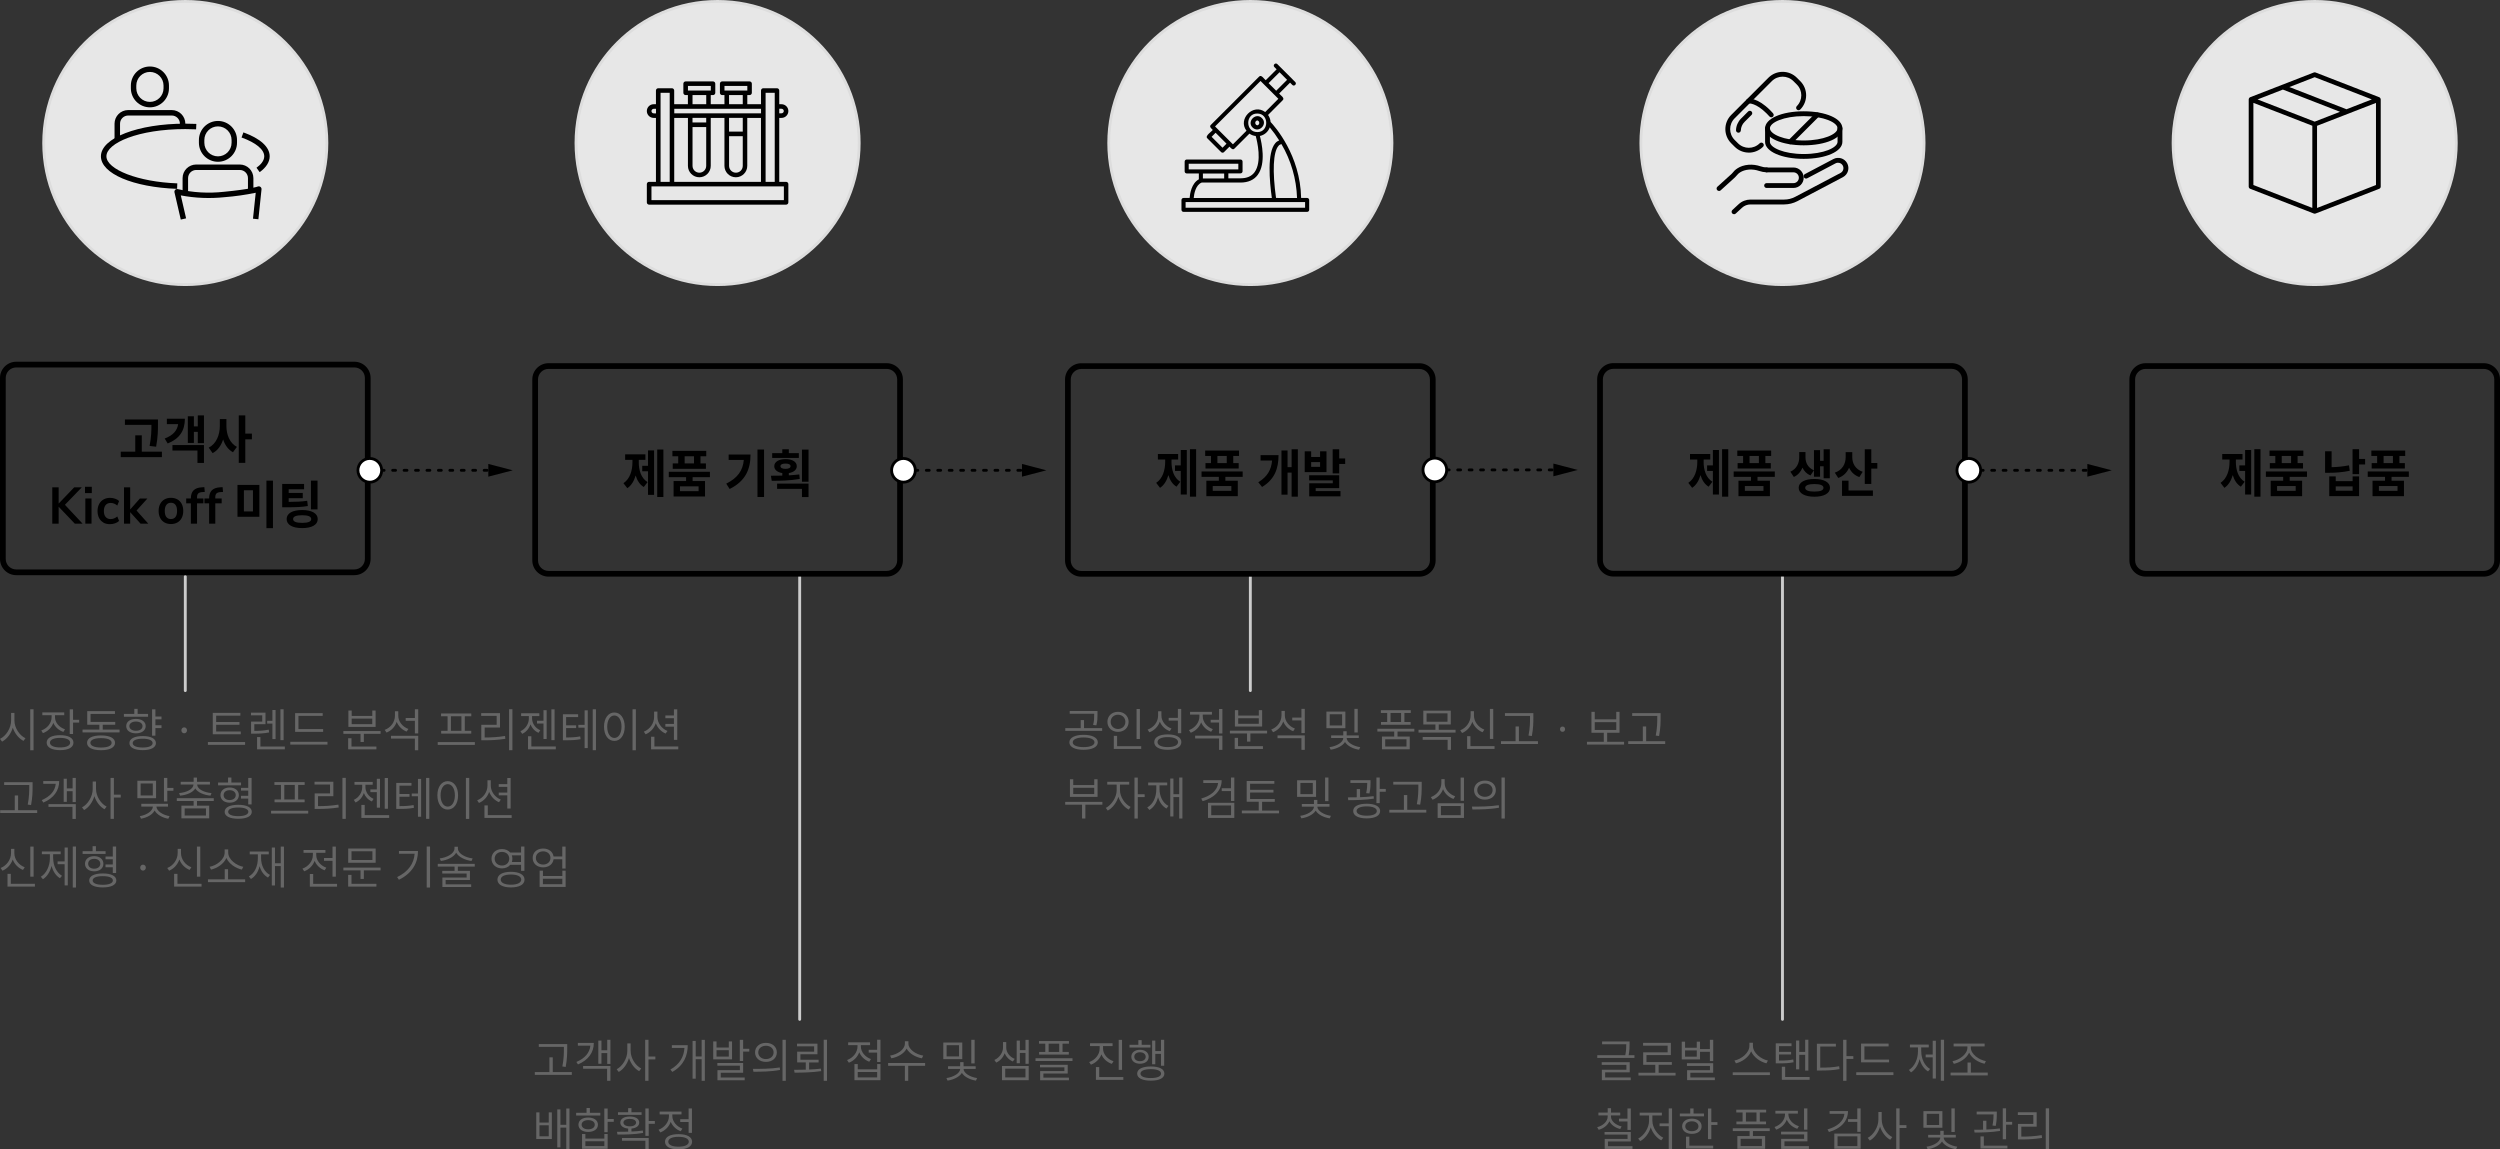 <?xml version="1.0" encoding="UTF-8"?><svg id="_레이어_1" xmlns="http://www.w3.org/2000/svg" viewBox="0 0 870 400"><rect x="0" y="0" width="870" height="400" fill="#333333" stroke="none"/><defs><style>.cls-1{fill:#f0f0f0;}.cls-2{fill:#fff;}.cls-3{opacity:.9;}.cls-4{fill:#fbfbfb;}.cls-5{fill:#ccc;}.cls-6{fill:#666;}</style></defs><path class="cls-5" d="m64.48,240.83c-.28,0-.5-.22-.5-.5v-39.69c0-.28.22-.5.5-.5s.5.22.5.5v39.69c0,.28-.22.5-.5.5Z"/><path class="cls-5" d="m435.12,240.83c-.28,0-.5-.22-.5-.5v-39.69c0-.28.22-.5.5-.5s.5.22.5.5v39.69c0,.28-.22.5-.5.5Z"/><path class="cls-5" d="m620.3,355.24c-.28,0-.5-.22-.5-.5v-154.1c0-.28.22-.5.5-.5s.5.22.5.5v154.1c0,.28-.22.5-.5.5Z"/><path class="cls-5" d="m278.29,355.24c-.28,0-.5-.22-.5-.5v-154.1c0-.28.22-.5.5-.5s.5.22.5.5v154.1c0,.28-.22.5-.5.5Z"/><path class="cls-6" d="m5.02,250.74c0,2.6,1.8,5.21,3.84,6.17l-.68.92c-1.61-.8-3.04-2.53-3.73-4.6-.64,2.18-2.09,4-3.73,4.86L0,257.13c2.06-.97,3.87-3.7,3.87-6.39v-2.65h1.15v2.65Zm6.66-3.92v14.28h-1.16v-14.28h1.16Z"/><path class="cls-6" d="m22.05,254.71c-1.63-.56-2.87-1.71-3.49-3.15-.59,1.66-1.91,2.95-3.62,3.57l-.57-.92c2.09-.75,3.59-2.57,3.59-4.64v-.69h-3.23v-.97h7.62v.97h-3.22v.67c0,1.88,1.43,3.57,3.49,4.24l-.56.92Zm3.51,3.73c0,1.66-1.75,2.61-4.65,2.61s-4.67-.96-4.67-2.61,1.77-2.6,4.67-2.6,4.65.97,4.65,2.6Zm-1.15,0c0-1.04-1.35-1.66-3.51-1.66s-3.52.62-3.52,1.66,1.34,1.67,3.52,1.67,3.51-.61,3.51-1.67Zm3.14-7.94v.97h-2.13v3.97h-1.16v-8.6h1.16v3.66h2.13Z"/><path class="cls-6" d="m41.61,253.9v.97h-12.89v-.97h5.86v-1.7h-4.22v-4.72h9.64v.97h-8.49v2.79h8.59v.96h-4.35v1.7h5.86Zm-1.58,4.6c0,1.64-1.83,2.57-4.88,2.57s-4.86-.92-4.86-2.57,1.82-2.57,4.86-2.57,4.88.94,4.88,2.57Zm-1.18,0c0-1.04-1.39-1.63-3.7-1.63s-3.7.59-3.7,1.63,1.4,1.64,3.7,1.64,3.7-.59,3.7-1.64Z"/><path class="cls-6" d="m51.53,249.42h-8.41v-.96h3.62v-1.77h1.16v1.77h3.63v.96Zm-4.22,5.78c-2.04,0-3.39-.99-3.39-2.52s1.35-2.5,3.39-2.5,3.39,1,3.39,2.5-1.35,2.52-3.39,2.52Zm0-.89c1.37,0,2.29-.65,2.29-1.62s-.92-1.59-2.29-1.59-2.29.64-2.29,1.59.92,1.62,2.29,1.62Zm6.95,4.29c0,1.54-1.74,2.45-4.6,2.45s-4.62-.91-4.62-2.45,1.75-2.45,4.62-2.45,4.6.91,4.6,2.45Zm-1.15,0c0-.97-1.32-1.53-3.46-1.53s-3.47.56-3.47,1.53,1.34,1.54,3.47,1.54,3.46-.57,3.46-1.54Zm.97-8.27v2.07h2.12v.97h-2.12v2.65h-1.16v-9.18h1.16v2.52h2.12v.97h-2.12Z"/><path class="cls-6" d="m63.12,254.17c0-.64.46-1.05.97-1.05.54,0,.99.41.99,1.05,0,.59-.45,1.02-.99,1.02-.51,0-.97-.43-.97-1.02Z"/><path class="cls-6" d="m85.29,258.23v.97h-12.94v-.97h12.94Zm-1.5-2.71h-9.75v-7.44h9.61v.97h-8.43v2.21h8.11v.96h-8.11v2.34h8.57v.96Z"/><path class="cls-6" d="m93.65,254.89c-1.82.35-3.33.43-5.37.43h-.91v-4.21h3.89v-2.17h-3.92v-.94h5.05v4.01h-3.89v2.34c1.9,0,3.33-.1,5.02-.43l.13.96Zm5.48,4.91v.97h-9.67v-4.27h1.16v3.3h8.51Zm-4.33-7.98h-1.83v-.97h1.83v-3.76h1.1v10.1h-1.1v-5.37Zm3.9,5.75h-1.11v-10.74h1.11v10.74Z"/><path class="cls-6" d="m113.96,258.14v.97h-12.94v-.97h12.94Zm-1.51-3.46h-9.75v-6.52h9.59v.97h-8.43v4.59h8.59v.96Z"/><path class="cls-6" d="m132.44,254.41v.96h-5.82v2.84h-1.16v-2.84h-5.97v-.96h12.95Zm-10.12,5.39h8.67v.97h-9.83v-3.86h1.16v2.88Zm8.38-6.84h-9.46v-5.69h1.15v1.88h7.17v-1.88h1.15v5.69Zm-1.15-2.88h-7.17v1.93h7.17v-1.93Z"/><path class="cls-6" d="m141.51,254.6c-1.58-.61-2.84-1.85-3.46-3.39-.59,1.74-1.88,3.06-3.54,3.73l-.64-.94c2.12-.78,3.57-2.71,3.57-4.94v-1.53h1.16v1.58c0,1.99,1.5,3.84,3.52,4.57l-.62.92Zm-5.45,1.45h9.48v5.04h-1.16v-4.06h-8.32v-.97Zm9.48-9.23v8.41h-1.16v-4.4h-3.2v-.97h3.2v-3.04h1.16Z"/><path class="cls-6" d="m165.25,258.25v.97h-12.92v-.97h12.92Zm-9.5-8.99h-2.26v-.97h10.52v.97h-2.26v5.07h2.25v.96h-10.47v-.96h2.23v-5.07Zm4.83,0h-3.66v5.07h3.66v-5.07Z"/><path class="cls-6" d="m168.68,256.65c2.36,0,4.49-.11,7.07-.53l.11.99c-2.63.4-4.78.51-7.19.51h-1.18v-5.4h5.35v-3.09h-5.39v-.97h6.55v5.02h-5.34v3.47Zm9.64-9.85v14.28h-1.16v-14.28h1.16Z"/><path class="cls-6" d="m187.38,255.01c-1.34-.59-2.28-1.67-2.77-2.93-.48,1.42-1.48,2.65-2.88,3.3l-.62-.92c1.83-.8,2.93-2.66,2.93-4.38v-.89h-2.69v-.97h6.34v.97h-2.53v.88c0,1.58,1.07,3.3,2.85,4.05l-.62.91Zm6.04,4.78v.97h-9.67v-4.53h1.16v3.55h8.51Zm-4.29-8.99v-3.66h1.1v10.04h-1.1v-5.4h-2.25v-.97h2.25Zm3.86,6.76h-1.11v-10.71h1.11v10.71Z"/><path class="cls-6" d="m197,256.64c2.1,0,3.39-.08,4.91-.38l.13.97c-1.64.32-2.98.38-5.26.38h-.89v-9.05h5.29v.97h-4.17v2.88h3.49v.96h-3.49v3.27Zm6.44-9.45h1.1v13.14h-1.1v-7.11h-2.17v-.97h2.17v-5.07Zm3.95-.37v14.26h-1.12v-14.26h1.12Z"/><path class="cls-6" d="m217.4,252.89c0,3.01-1.5,4.95-3.6,4.95s-3.6-1.94-3.6-4.95,1.5-4.94,3.6-4.94,3.6,1.93,3.6,4.94Zm-6.09,0c0,2.36,1.04,3.92,2.49,3.92s2.49-1.56,2.49-3.92-1.04-3.9-2.49-3.9-2.49,1.56-2.49,3.9Zm9.97-6.07v14.28h-1.16v-14.28h1.16Z"/><path class="cls-6" d="m231.63,255.28c-1.56-.67-2.8-1.98-3.41-3.6-.59,1.77-1.9,3.17-3.55,3.86l-.62-.92c2.09-.81,3.58-2.87,3.58-5.13v-1.85h1.15v1.85c0,2.1,1.47,4.08,3.5,4.89l-.65.91Zm4.41,4.51v.97h-9.46v-4.37h1.16v3.39h8.3Zm-1.51-6.9h-2.98v-.96h2.98v-1.99h-2.98v-.96h2.98v-2.13h1.16v10.63h-1.16v-4.59Z"/><path class="cls-6" d="m12.94,281.95v.97H.06v-.97h5.08v-5.13h1.16v5.13h6.63Zm-2.76-8.78H1.45v-.97h9.89v1.43c0,1.74,0,3.7-.53,6.53l-1.16-.16c.53-2.69.53-4.68.53-6.37v-.46Z"/><path class="cls-6" d="m20.6,271.8c0,3.36-1.93,5.98-5.51,7.49l-.57-.86c2.96-1.23,4.65-3.22,4.88-5.67h-4.35v-.96h5.56Zm-3.73,8.03h9.51v5.15h-1.16v-4.19h-8.35v-.96Zm9.51-9.1v8.4h-1.11v-3.79h-2.01v3.71h-1.1v-8.05h1.1v3.36h2.01v-3.63h1.11Z"/><path class="cls-6" d="m33.42,274.63c0,2.49,1.7,5.08,3.68,6.07l-.72.92c-1.55-.81-2.88-2.53-3.54-4.56-.62,2.13-1.98,3.98-3.57,4.84l-.72-.94c1.99-1.02,3.71-3.76,3.71-6.34v-2.65h1.15v2.65Zm8.6,2.9h-2.39v7.44h-1.16v-14.25h1.16v5.82h2.39v.99Z"/><path class="cls-6" d="m54.31,277.77h-6.5v-6.07h6.5v6.07Zm.11,2.92c.11,1.61,2.33,2.96,4.59,3.33l-.45.91c-2.02-.35-3.94-1.4-4.75-2.87-.78,1.48-2.69,2.5-4.73,2.85l-.43-.89c2.28-.37,4.46-1.71,4.57-3.33h-4.05v-.96h9.29v.96h-4.05Zm-1.24-8.05h-4.24v4.19h4.24v-4.19Zm7.17,1.56v.97h-2.13v3.71h-1.16v-8.16h1.16v3.47h2.13Z"/><path class="cls-6" d="m68.55,278.74v1.63h4.25v4.4h-9.67v-4.4h4.25v-1.63h-5.85v-.96h12.86v.96h-5.85Zm-6.23-2.74c2.58-.24,4.92-1.31,5.02-2.98h-4.46v-.96h4.51v-1.45h1.16v1.45h4.51v.96h-4.46c.1,1.67,2.44,2.74,5,2.98l-.35.89c-2.29-.24-4.43-1.08-5.29-2.53-.84,1.45-3,2.3-5.29,2.53l-.35-.89Zm9.35,5.32h-7.41v2.49h7.41v-2.49Z"/><path class="cls-6" d="m83.89,273.29h-8v-.96h3.47v-1.75h1.16v1.75h3.36v.96Zm-3.97,6.04c-1.9,0-3.2-1.05-3.2-2.63s1.31-2.65,3.2-2.65,3.2,1.07,3.2,2.65-1.29,2.63-3.2,2.63Zm0-.91c1.26,0,2.12-.7,2.12-1.72s-.86-1.72-2.12-1.72-2.1.68-2.1,1.72.84,1.72,2.1,1.72Zm7.7,4.09c0,1.53-1.77,2.42-4.72,2.42s-4.72-.89-4.72-2.42,1.77-2.44,4.72-2.44,4.72.89,4.72,2.44Zm-1.2,0c0-.96-1.34-1.5-3.52-1.5s-3.5.54-3.5,1.5,1.34,1.51,3.5,1.51,3.52-.56,3.52-1.51Zm-.03-8.33v-3.47h1.16v9.21h-1.16v-2.01h-2.53v-.97h2.53v-1.8h-2.52v-.96h2.52Z"/><path class="cls-6" d="m107.26,282.14v.97h-12.92v-.97h12.92Zm-9.5-8.99h-2.26v-.97h10.52v.97h-2.26v5.07h2.25v.96h-10.47v-.96h2.23v-5.07Zm4.83,0h-3.66v5.07h3.66v-5.07Z"/><path class="cls-6" d="m110.69,280.54c2.36,0,4.49-.11,7.07-.53l.11.99c-2.63.4-4.78.51-7.19.51h-1.18v-5.4h5.35v-3.09h-5.39v-.97h6.55v5.02h-5.34v3.47Zm9.64-9.85v14.28h-1.16v-14.28h1.16Z"/><path class="cls-6" d="m129.39,278.9c-1.34-.59-2.28-1.67-2.77-2.93-.48,1.42-1.48,2.65-2.88,3.3l-.62-.92c1.83-.8,2.93-2.66,2.93-4.38v-.89h-2.69v-.97h6.34v.97h-2.53v.88c0,1.58,1.07,3.3,2.85,4.05l-.62.91Zm6.04,4.78v.97h-9.67v-4.53h1.16v3.55h8.51Zm-4.29-8.99v-3.66h1.1v10.04h-1.1v-5.4h-2.25v-.97h2.25Zm3.86,6.76h-1.11v-10.71h1.11v10.71Z"/><path class="cls-6" d="m139.01,280.53c2.1,0,3.39-.08,4.91-.38l.13.97c-1.64.32-2.98.38-5.26.38h-.89v-9.05h5.29v.97h-4.17v2.88h3.49v.96h-3.49v3.27Zm6.44-9.45h1.1v13.14h-1.1v-7.11h-2.17v-.97h2.17v-5.07Zm3.95-.37v14.26h-1.12v-14.26h1.12Z"/><path class="cls-6" d="m159.41,276.78c0,3.01-1.5,4.95-3.6,4.95s-3.6-1.94-3.6-4.95,1.5-4.94,3.6-4.94,3.6,1.93,3.6,4.94Zm-6.09,0c0,2.36,1.04,3.92,2.49,3.92s2.49-1.56,2.49-3.92-1.04-3.9-2.49-3.9-2.49,1.56-2.49,3.9Zm9.97-6.07v14.28h-1.16v-14.28h1.16Z"/><path class="cls-6" d="m173.64,279.17c-1.56-.67-2.8-1.98-3.41-3.6-.59,1.77-1.9,3.17-3.55,3.86l-.62-.92c2.09-.81,3.58-2.87,3.58-5.13v-1.85h1.15v1.85c0,2.1,1.47,4.08,3.5,4.89l-.65.91Zm4.41,4.51v.97h-9.46v-4.37h1.16v3.39h8.3Zm-1.51-6.9h-2.98v-.96h2.98v-1.99h-2.98v-.96h2.98v-2.13h1.16v10.63h-1.16v-4.59Z"/><path class="cls-6" d="m7.98,302.73c-1.61-.65-2.92-1.96-3.55-3.63-.61,1.77-1.91,3.22-3.57,3.9l-.64-.94c2.1-.83,3.62-2.92,3.62-5.19v-1.47h1.15v1.47c0,2.2,1.53,4.16,3.62,4.94l-.62.92Zm4.17,4.84v.97H2.61v-4.43h1.15v3.46h8.4Zm-.45-2.5h-1.16v-10.45h1.16v10.45Z"/><path class="cls-6" d="m18.51,298.68c0,2.5,1.13,4.97,3.07,6.1l-.72.84c-1.4-.84-2.42-2.41-2.92-4.27-.49,2.01-1.55,3.71-3,4.62l-.73-.86c1.96-1.18,3.15-3.79,3.15-6.44v-1.4h-2.79v-.97h6.55v.97h-2.63v1.4Zm3.98-3.73h1.1v13.16h-1.1v-7.38h-2.45v-.97h2.45v-4.81Zm3.95-.35v14.26h-1.12v-14.26h1.12Z"/><path class="cls-6" d="m36.75,297.18h-8v-.96h3.47v-1.75h1.16v1.75h3.36v.96Zm-3.97,6.04c-1.9,0-3.2-1.05-3.2-2.63s1.31-2.65,3.2-2.65,3.2,1.07,3.2,2.65-1.29,2.63-3.2,2.63Zm0-.91c1.26,0,2.12-.7,2.12-1.72s-.86-1.72-2.12-1.72-2.1.68-2.1,1.72.84,1.72,2.1,1.72Zm7.7,4.09c0,1.53-1.77,2.42-4.72,2.42s-4.72-.89-4.72-2.42,1.77-2.44,4.72-2.44,4.72.89,4.72,2.44Zm-1.2,0c0-.96-1.34-1.5-3.52-1.5s-3.51.54-3.51,1.5,1.34,1.51,3.51,1.51,3.52-.56,3.52-1.51Zm-.03-8.33v-3.47h1.16v9.21h-1.16v-2.01h-2.53v-.97h2.53v-1.8h-2.52v-.96h2.52Z"/><path class="cls-6" d="m48.79,301.95c0-.64.46-1.05.97-1.05.54,0,.99.41.99,1.05,0,.59-.45,1.02-.99,1.02-.51,0-.97-.43-.97-1.02Z"/><path class="cls-6" d="m65.97,302.73c-1.61-.65-2.92-1.96-3.55-3.63-.61,1.77-1.91,3.22-3.57,3.9l-.64-.94c2.1-.83,3.62-2.92,3.62-5.19v-1.47h1.15v1.47c0,2.2,1.53,4.16,3.62,4.94l-.62.92Zm4.17,4.84v.97h-9.54v-4.43h1.15v3.46h8.4Zm-.45-2.5h-1.16v-10.45h1.16v10.45Z"/><path class="cls-6" d="m85.31,306.01v.97h-12.94v-.97h5.83v-3.52h1.16v3.52h5.94Zm-1.16-3.39c-2.1-.46-4.45-1.96-5.37-4.05-.91,2.09-3.23,3.59-5.35,4.05l-.49-.97c2.37-.43,5.24-2.5,5.24-4.96v-1.1h1.23v1.1c0,2.45,2.88,4.53,5.24,4.96l-.49.97Z"/><path class="cls-6" d="m90.85,298.54c0,2.61,1.12,4.92,3.11,5.94l-.7.91c-1.42-.78-2.42-2.2-2.93-3.95-.48,2.01-1.51,3.57-3.01,4.45l-.73-.89c2.04-1.12,3.15-3.54,3.15-6.45v-1.24h-2.84v-.97h6.63v.97h-2.68v1.24Zm7.97-3.94v14.26h-1.12v-7.47h-2.01v6.76h-1.1v-13.21h1.1v5.47h2.01v-5.8h1.12Z"/><path class="cls-6" d="m112.96,302.86c-1.59-.57-2.85-1.78-3.47-3.27-.61,1.67-1.94,3-3.62,3.62l-.62-.92c2.09-.75,3.63-2.65,3.63-4.7v-.81h-3.25v-.97h7.62v.97h-3.2v.8c0,1.86,1.48,3.66,3.51,4.38l-.59.91Zm4.33,4.72v.97h-9.46v-4.4h1.16v3.43h8.3Zm-1.58-8.99v-3.97h1.16v10.47h-1.16v-5.53h-2.96v-.97h2.96Z"/><path class="cls-6" d="m132.44,301.93v.96h-5.82v2.98h-1.16v-2.98h-5.97v-.96h12.95Zm-10.12,5.64h8.67v.97h-9.83v-4.08h1.16v3.11Zm8.41-7.33h-9.56v-4.95h9.56v4.95Zm-1.13-4h-7.28v3.04h7.28v-3.04Z"/><path class="cls-6" d="m145.46,296.15c0,4.08-1.94,7.71-6.64,10.01l-.62-.94c3.86-1.85,5.85-4.68,6.09-8.11h-5.45v-.96h6.63Zm4.19-1.55v14.26h-1.16v-14.26h1.16Z"/><path class="cls-6" d="m159.33,301.58v1.48h4.21v3.17h-8.46v1.51h8.89v.94h-10.02v-3.31h8.44v-1.39h-8.49v-.92h4.29v-1.48h-5.85v-.96h12.87v.96h-5.88Zm4.76-1.96c-2.2-.3-4.45-1.31-5.34-2.88-.88,1.58-3.11,2.58-5.32,2.88l-.4-.89c2.47-.29,5.13-1.66,5.13-3.47v-.59h1.19v.59c0,1.82,2.66,3.19,5.13,3.47l-.4.89Z"/><path class="cls-6" d="m177.57,300.96c-.65.78-1.67,1.24-2.88,1.24-2.1,0-3.65-1.4-3.65-3.38s1.55-3.35,3.65-3.35c1.21,0,2.21.46,2.87,1.21h3.78v-2.09h1.16v8.46h-1.16v-2.1h-3.76Zm-2.88.25c1.45,0,2.53-1,2.53-2.39s-1.08-2.36-2.53-2.36-2.55.99-2.55,2.36,1.1,2.39,2.55,2.39Zm7.85,4.89c0,1.71-1.78,2.72-4.73,2.72s-4.7-1.02-4.7-2.72,1.78-2.71,4.7-2.71,4.73,1.02,4.73,2.71Zm-1.15,0c0-1.1-1.35-1.77-3.59-1.77s-3.55.67-3.55,1.77,1.35,1.78,3.55,1.78,3.59-.67,3.59-1.78Zm-3.27-8.44c.11.37.19.75.19,1.16s-.06.81-.19,1.16h3.2v-2.33h-3.2Z"/><path class="cls-6" d="m196.83,294.62v7.63h-1.16v-3.23h-3.03c-.22,1.71-1.66,2.82-3.62,2.82-2.14,0-3.65-1.32-3.65-3.28s1.51-3.27,3.65-3.27c1.94,0,3.36,1.1,3.62,2.76h3.03v-3.43h1.16Zm-5.27,3.94c0-1.35-1.07-2.29-2.53-2.29s-2.55.94-2.55,2.29,1.08,2.31,2.55,2.31,2.53-.96,2.53-2.31Zm4.13,4.43h1.15v5.67h-9.05v-5.67h1.15v1.86h6.76v-1.86Zm0,2.8h-6.76v1.91h6.76v-1.91Z"/><path class="cls-6" d="m198.99,373.08v.97h-12.87v-.97h5.08v-5.13h1.16v5.13h6.63Zm-2.76-8.78h-8.73v-.97h9.89v1.43c0,1.74,0,3.7-.53,6.53l-1.16-.16c.53-2.69.53-4.68.53-6.37v-.46Z"/><path class="cls-6" d="m206.65,362.93c0,3.36-1.93,5.98-5.51,7.49l-.57-.86c2.96-1.23,4.65-3.22,4.88-5.67h-4.35v-.96h5.56Zm-3.73,8.03h9.51v5.15h-1.16v-4.19h-8.35v-.96Zm9.51-9.1v8.4h-1.11v-3.79h-2.01v3.71h-1.1v-8.05h1.1v3.36h2.01v-3.63h1.11Z"/><path class="cls-6" d="m219.47,365.77c0,2.49,1.7,5.08,3.68,6.07l-.72.92c-1.55-.81-2.88-2.53-3.54-4.56-.62,2.13-1.98,3.98-3.57,4.84l-.72-.94c1.99-1.02,3.71-3.76,3.71-6.34v-2.65h1.15v2.65Zm8.6,2.9h-2.39v7.44h-1.16v-14.25h1.16v5.82h2.39v.99Z"/><path class="cls-6" d="m239.33,363.71c0,3.58-1.29,7.01-5.35,9.32l-.68-.84c3.35-1.86,4.7-4.56,4.89-7.5h-4.38v-.97h5.53Zm5.96-1.85v14.25h-1.12v-7.5h-2.06v6.77h-1.1v-13.13h1.1v5.39h2.06v-5.77h1.12Z"/><path class="cls-6" d="m254.75,368.65h-6.55v-6.23h1.15v2.12h4.27v-2.12h1.13v6.23Zm-1.13-3.19h-4.27v2.23h4.27v-2.23Zm-2.8,9.51h8.33v.96h-9.48v-3.51h7.81v-1.56h-7.84v-.94h8.97v3.39h-7.79v1.66Zm9.93-9.99v.97h-2.14v3.27h-1.16v-7.36h1.16v3.12h2.14Z"/><path class="cls-6" d="m262.01,371.97c2.61,0,6.23,0,9.34-.49l.1.86c-3.2.61-6.69.62-9.26.62l-.17-.99Zm8.33-5.74c0,1.98-1.58,3.31-3.79,3.31s-3.79-1.34-3.79-3.31,1.58-3.31,3.79-3.31,3.79,1.34,3.79,3.31Zm-6.47,0c0,1.36,1.13,2.33,2.68,2.33s2.66-.97,2.66-2.33-1.12-2.31-2.66-2.31-2.68.96-2.68,2.31Zm9.59-4.38v14.28h-1.15v-14.28h1.15Z"/><path class="cls-6" d="m281.57,372.19c1.39-.05,2.79-.14,4.11-.3l.1.86c-3.12.46-6.56.54-9.27.54l-.16-.99c1.26,0,2.65-.02,4.06-.06v-2.52h-3v-3.74h5.91v-1.85h-5.96v-.94h7.11v3.7h-5.93v1.9h6.33v.94h-3.3v2.47Zm6.23-10.36v14.29h-1.15v-14.29h1.15Z"/><path class="cls-6" d="m302.49,369.48c-1.59-.59-2.85-1.8-3.47-3.28-.61,1.67-1.94,3.01-3.62,3.63l-.62-.94c2.09-.75,3.63-2.65,3.63-4.7v-.49h-3.25v-.96h7.62v.96h-3.2v.49c0,1.86,1.48,3.65,3.51,4.37l-.59.92Zm2.76.81h1.15v5.62h-9.05v-5.62h1.15v1.83h6.76v-1.83Zm0,2.77h-6.76v1.88h6.76v-1.88Zm1.15-11.22v7.74h-1.16v-3.27h-2.93v-.97h2.93v-3.51h1.16Z"/><path class="cls-6" d="m321.94,370.9h-5.88v5.21h-1.16v-5.21h-5.83v-.97h12.87v.97Zm-1.13-2.61c-2.15-.38-4.38-1.63-5.31-3.39-.88,1.78-3.11,3-5.29,3.39l-.46-.94c2.47-.38,5.15-2.07,5.15-4.16v-.83h1.23v.83c0,2.06,2.71,3.78,5.15,4.16l-.46.94Z"/><path class="cls-6" d="m334.87,368.57h-6.6v-5.78h6.6v5.78Zm.45,3.44c0,1.43,2.36,2.85,4.72,3.15l-.41.89c-2.09-.3-4.06-1.32-4.89-2.68-.84,1.37-2.88,2.37-4.99,2.68l-.4-.89c2.36-.29,4.78-1.67,4.78-3.15v-.03h-4.21v-.92h4.22v-1.43h1.18v1.43h4.22v.92h-4.22v.03Zm-1.58-8.29h-4.32v3.9h4.32v-3.9Zm5.43,6.33h-1.16v-8.21h1.16v8.21Z"/><path class="cls-6" d="m352.5,369.4c-1.35-.54-2.36-1.61-2.87-2.85-.51,1.37-1.54,2.61-2.95,3.23l-.64-.91c1.85-.8,3.01-2.68,3.01-4.29v-1.93h1.12v1.94c0,1.59,1.13,3.2,2.96,3.9l-.64.89Zm-3.81,1.56h9.3v4.94h-9.3v-4.94Zm1.13,3.98h7.04v-3.04h-7.04v3.04Zm8.17-13.08v8.35h-1.12v-3.79h-1.96v3.59h-1.1v-7.89h1.1v3.33h1.96v-3.59h1.12Z"/><path class="cls-6" d="m373.23,368.27v.96h-12.87v-.96h12.87Zm-9.46-5.07h-2.2v-.91h10.42v.91h-2.23v2.88h2.18v.92h-10.33v-.92h2.15v-2.88Zm-.67,11.82h8.89v.91h-10.02v-3.19h8.44v-1.31h-8.49v-.88h9.64v3.04h-8.46v1.42Zm5.51-11.82h-3.68v2.88h3.68v-2.88Z"/><path class="cls-6" d="m386.92,370.23c-1.66-.57-3-1.78-3.63-3.31-.6,1.66-1.96,2.96-3.65,3.59l-.61-.91c2.1-.75,3.65-2.61,3.65-4.67v-.91h-3.35v-.96h7.84v.96h-3.31v.91c0,1.96,1.58,3.7,3.65,4.38l-.59.92Zm4,4.59v.97h-9.54v-4.46h1.15v3.49h8.4Zm-.45-2.5h-1.16v-10.45h1.16v10.45Z"/><path class="cls-6" d="m400.36,364.54h-7.3v-.94h3.09v-1.64h1.15v1.64h3.06v.94Zm-3.65,5.64c-1.78,0-3.01-.96-3.01-2.42s1.23-2.44,3.01-2.44,3.03.96,3.03,2.44-1.21,2.42-3.03,2.42Zm0-.88c1.19,0,1.99-.62,1.99-1.55s-.8-1.56-1.99-1.56-1.98.62-1.98,1.56.8,1.55,1.98,1.55Zm8.49,4.32c0,1.56-1.77,2.45-4.72,2.45s-4.75-.89-4.75-2.45,1.77-2.49,4.75-2.49,4.72.91,4.72,2.49Zm-1.15,0c0-.99-1.36-1.56-3.57-1.56s-3.59.57-3.59,1.56,1.34,1.54,3.59,1.54,3.57-.57,3.57-1.54Zm-2.01-3.25h-1.1v-8.24h1.1v3.65h1.98v-3.92h1.11v9.02h-1.11v-4.13h-1.98v3.62Z"/><path class="cls-6" d="m190.96,387.11h1.08v9.27h-5.42v-9.27h1.12v3.54h3.22v-3.54Zm0,4.48h-3.22v3.84h3.22v-3.84Zm7.22-5.83v14.25h-1.11v-7.6h-2.04v6.88h-1.1v-13.21h1.1v5.35h2.04v-5.67h1.11Z"/><path class="cls-6" d="m208.91,388.21h-8.41v-.96h3.62v-1.66h1.16v1.66h3.63v.96Zm-4.22,5.7c-2.04,0-3.39-.99-3.39-2.52s1.35-2.49,3.39-2.49,3.39.97,3.39,2.49-1.35,2.52-3.39,2.52Zm0-.91c1.37,0,2.29-.62,2.29-1.61s-.92-1.59-2.29-1.59-2.29.64-2.29,1.59.92,1.61,2.29,1.61Zm5.62,1.64h1.15v5.15h-8.91v-5.15h1.16v1.59h6.6v-1.59Zm0,2.52h-6.6v1.67h6.6v-1.67Zm3.28-6.77h-2.13v3.62h-1.16v-8.25h1.16v3.66h2.13v.97Z"/><path class="cls-6" d="m223.8,394.26c-3.04.56-6.45.57-8.92.57l-.16-.96c1.15,0,2.49,0,3.89-.05v-1.07c-1.67-.16-2.74-.91-2.74-2.1,0-1.31,1.31-2.1,3.31-2.1s3.28.8,3.28,2.1c0,1.18-1.05,1.94-2.71,2.09v1.04c1.35-.05,2.69-.17,3.95-.35l.1.83Zm-.53-6.28h-8.21v-.91h3.54v-1.45h1.15v1.45h3.52v.91Zm-6.82,8.05h9.3v3.97h-1.16v-3.03h-8.14v-.94Zm2.72-4.06c1.32,0,2.18-.53,2.18-1.31s-.86-1.29-2.18-1.29-2.21.51-2.21,1.29.88,1.31,2.21,1.31Zm8.72-.88h-2.14v4.19h-1.16v-9.53h1.16v4.37h2.14v.97Z"/><path class="cls-6" d="m236.88,393.67c-1.59-.59-2.85-1.8-3.47-3.28-.59,1.71-1.94,3.04-3.62,3.7l-.61-.94c2.07-.77,3.62-2.68,3.62-4.76v-.59h-3.25v-.97h7.62v.97h-3.2v.59c0,1.86,1.48,3.65,3.51,4.37l-.59.92Zm3.97,3.66c0,1.67-1.78,2.65-4.73,2.65s-4.7-.97-4.7-2.65,1.78-2.65,4.7-2.65,4.73.97,4.73,2.65Zm-1.15,0c0-1.08-1.37-1.72-3.59-1.72s-3.55.64-3.55,1.72,1.37,1.72,3.55,1.72,3.59-.64,3.59-1.72Zm-.06-7.85v-3.73h1.16v8.48h-1.16v-3.78h-2.93v-.97h2.93Z"/><path class="cls-6" d="m383.55,253.39v.96h-12.83v-.96h5.37v-2.8h1.15v2.8h6.31Zm-1.51,4.94c0,1.61-1.93,2.6-4.96,2.6s-4.94-.99-4.94-2.6,1.93-2.61,4.94-2.61,4.96.99,4.96,2.61Zm-1.26-9.94h-8.52v-.96h9.67v1.21c0,1.15,0,2.31-.4,3.78l-1.13-.14c.38-1.45.38-2.52.38-3.63v-.26Zm.1,9.94c0-1.05-1.5-1.69-3.79-1.69s-3.78.64-3.78,1.69,1.48,1.67,3.78,1.67,3.79-.64,3.79-1.67Z"/><path class="cls-6" d="m389.06,254.69c-2.1,0-3.68-1.43-3.68-3.49s1.58-3.49,3.68-3.49,3.7,1.43,3.7,3.49-1.58,3.49-3.7,3.49Zm0-1c1.47,0,2.57-1.04,2.57-2.49s-1.1-2.48-2.57-2.48-2.55,1.04-2.55,2.48,1.1,2.49,2.55,2.49Zm8.08,5.98v.97h-9.54v-4.56h1.15v3.59h8.4Zm-.45-2.5h-1.16v-10.44h1.16v10.44Z"/><path class="cls-6" d="m407.06,254.44c-1.56-.59-2.82-1.77-3.44-3.3-.59,1.72-1.93,3.06-3.63,3.71l-.62-.94c2.15-.77,3.65-2.66,3.65-4.89v-1.5h1.15v1.47c0,2.02,1.48,3.81,3.52,4.54l-.62.91Zm4.05,3.81c0,1.69-1.78,2.68-4.73,2.68s-4.7-.99-4.7-2.68,1.78-2.68,4.7-2.68,4.73.99,4.73,2.68Zm-1.15,0c0-1.08-1.37-1.74-3.59-1.74s-3.55.65-3.55,1.74,1.37,1.74,3.55,1.74,3.59-.64,3.59-1.74Zm-.06-7.47h-3.2v-.97h3.2v-3.09h1.16v8.43h-1.16v-4.37Z"/><path class="cls-6" d="m421.47,254.65c-1.59-.57-2.85-1.78-3.47-3.27-.61,1.66-1.94,3-3.62,3.62l-.62-.92c2.09-.75,3.63-2.65,3.63-4.72v-.67h-3.25v-.97h7.62v.97h-3.2v.67c0,1.86,1.48,3.66,3.51,4.38l-.59.91Zm-5.56,1.37h9.48v4.94h-1.16v-3.97h-8.32v-.97Zm9.48-9.3v8.52h-1.16v-3.79h-2.92v-.97h2.92v-3.76h1.16Z"/><path class="cls-6" d="m440.95,254.28v.96h-5.82v2.84h-1.16v-2.84h-5.97v-.96h12.95Zm-10.12,5.39h8.67v.97h-9.83v-3.86h1.16v2.88Zm8.38-6.84h-9.46v-5.69h1.15v1.88h7.17v-1.88h1.15v5.69Zm-1.15-2.88h-7.17v1.93h7.17v-1.93Z"/><path class="cls-6" d="m450.03,254.47c-1.58-.61-2.84-1.85-3.46-3.39-.59,1.74-1.88,3.06-3.54,3.73l-.64-.94c2.12-.78,3.57-2.71,3.57-4.94v-1.53h1.16v1.58c0,1.99,1.5,3.84,3.52,4.57l-.62.92Zm-5.45,1.45h9.48v5.04h-1.16v-4.06h-8.32v-.97Zm9.48-9.23v8.41h-1.16v-4.4h-3.2v-.97h3.2v-3.04h1.16Z"/><path class="cls-6" d="m468.19,253.42h-6.6v-5.78h6.6v5.78Zm.45,3.44c0,1.43,2.36,2.85,4.72,3.15l-.41.89c-2.09-.3-4.06-1.32-4.89-2.68-.84,1.37-2.88,2.37-4.99,2.68l-.4-.89c2.36-.29,4.78-1.67,4.78-3.15v-.03h-4.21v-.92h4.22v-1.43h1.18v1.43h4.22v.92h-4.22v.03Zm-1.58-8.29h-4.32v3.9h4.32v-3.9Zm5.43,6.33h-1.16v-8.21h1.16v8.21Z"/><path class="cls-6" d="m486.34,254.58v1.74h4.25v4.43h-9.67v-4.43h4.27v-1.74h-5.86v-.97h12.86v.97h-5.85Zm-3.6-6.47h-2.2v-.96h10.41v.96h-2.22v3.15h2.17v.96h-10.31v-.96h2.15v-3.15Zm6.72,9.16h-7.41v2.52h7.41v-2.52Zm-1.88-9.16h-3.68v3.15h3.68v-3.15Z"/><path class="cls-6" d="m506.54,253.98v.96h-12.89v-.96h5.88v-1.86h-4.22v-4.81h9.56v4.81h-4.19v1.86h5.86Zm-11.46,2.5h9.85v4.48h-1.16v-3.52h-8.68v-.96Zm1.37-5.32h7.28v-2.92h-7.28v2.92Z"/><path class="cls-6" d="m515.92,254.82c-1.61-.65-2.92-1.96-3.55-3.63-.61,1.77-1.91,3.22-3.57,3.9l-.64-.94c2.1-.83,3.62-2.92,3.62-5.19v-1.47h1.15v1.47c0,2.2,1.53,4.16,3.62,4.94l-.62.92Zm4.18,4.84v.97h-9.54v-4.43h1.15v3.46h8.4Zm-.45-2.5h-1.16v-10.45h1.16v10.45Z"/><path class="cls-6" d="m535.21,257.93v.97h-12.87v-.97h5.08v-5.13h1.16v5.13h6.63Zm-2.76-8.78h-8.73v-.97h9.89v1.43c0,1.74,0,3.7-.53,6.53l-1.16-.16c.53-2.69.53-4.68.53-6.37v-.46Z"/><path class="cls-6" d="m544.64,253.75c0,.48-.27.92-.88.92s-.88-.45-.88-.92.27-.91.88-.91.88.43.88.91Z"/><path class="cls-6" d="m565.18,258.14v.97h-12.92v-.97h5.86v-3.14h-4.3v-7.28h1.15v2.61h7.49v-2.61h1.13v7.28h-4.3v3.14h5.9Zm-10.21-4.11h7.49v-2.72h-7.49v2.72Z"/><path class="cls-6" d="m579.49,257.93v.97h-12.87v-.97h5.08v-5.13h1.16v5.13h6.63Zm-2.76-8.78h-8.73v-.97h9.89v1.43c0,1.74,0,3.7-.53,6.53l-1.16-.16c.53-2.69.53-4.68.53-6.37v-.46Z"/><path class="cls-6" d="m383.62,280.03h-5.91v4.81h-1.16v-4.81h-5.86v-.97h12.94v.97Zm-1.67-2.72h-9.61v-6.13h1.15v2.02h7.31v-2.02h1.15v6.13Zm-1.15-3.16h-7.31v2.18h7.31v-2.18Z"/><path class="cls-6" d="m389.75,275.03c0,2.28,1.71,4.83,3.7,5.78l-.65.92c-1.58-.8-2.96-2.5-3.6-4.45-.65,2.1-2.1,3.97-3.7,4.8l-.69-.92c1.99-.99,3.79-3.7,3.79-6.13v-1.99h-3.28v-.97h7.65v.97h-3.22v1.99Zm8.59,2.36h-2.39v7.46h-1.16v-14.25h1.16v5.8h2.39v.99Z"/><path class="cls-6" d="m403.51,274.52c0,2.61,1.12,4.92,3.11,5.94l-.7.91c-1.42-.78-2.42-2.2-2.93-3.95-.48,2.01-1.51,3.57-3.01,4.45l-.73-.89c2.04-1.12,3.15-3.54,3.15-6.45v-1.24h-2.84v-.97h6.63v.97h-2.68v1.24Zm7.97-3.94v14.26h-1.12v-7.47h-2.01v6.76h-1.1v-13.21h1.1v5.47h2.01v-5.8h1.12Z"/><path class="cls-6" d="m425.14,271.53c0,3.57-2.58,6.13-6.63,7.28l-.49-.91c3.43-.97,5.64-2.9,5.88-5.42h-5.16v-.96h6.41Zm-4.76,7.84h9.16v5.27h-9.16v-5.27Zm1.13,4.32h6.9v-3.38h-6.9v3.38Zm8.03-13.1v8.17h-1.16v-3.47h-3.22v-.97h3.22v-3.73h1.16Z"/><path class="cls-6" d="m445.11,282.07v.97h-12.95v-.97h5.88v-3.06h-4.19v-7.23h9.62v.96h-8.44v2.1h8.13v.96h-8.13v2.25h8.59v.97h-4.41v3.06h5.91Z"/><path class="cls-6" d="m457.99,277.31h-6.6v-5.78h6.6v5.78Zm.45,3.44c0,1.43,2.36,2.85,4.72,3.15l-.41.89c-2.09-.3-4.06-1.32-4.89-2.68-.84,1.37-2.88,2.37-4.99,2.68l-.4-.89c2.36-.29,4.78-1.67,4.78-3.15v-.03h-4.21v-.92h4.22v-1.43h1.18v1.43h4.22v.92h-4.22v.03Zm-1.58-8.29h-4.32v3.9h4.32v-3.9Zm5.43,6.33h-1.16v-8.21h1.16v8.21Z"/><path class="cls-6" d="m478.09,277.93c-2.95.46-6.36.53-8.89.53l-.14-.97c.94,0,1.99,0,3.09-.03v-2.87h1.15v2.84c1.59-.06,3.23-.16,4.72-.37l.08.88Zm-2.66-1.91c.33-1.56.37-2.69.37-3.55h-5.86v-.97h7.01v.75c0,.88,0,2.18-.38,3.87l-1.13-.1Zm4.86,6.21c0,1.63-1.77,2.57-4.68,2.57s-4.7-.94-4.7-2.57,1.8-2.53,4.7-2.53,4.68.94,4.68,2.53Zm-1.16,0c0-1-1.35-1.61-3.52-1.61s-3.52.61-3.52,1.61,1.35,1.63,3.52,1.63,3.52-.59,3.52-1.63Zm3.12-7.68v.97h-2.1v3.98h-1.15v-8.92h1.15v3.97h2.1Z"/><path class="cls-6" d="m496.35,281.82v.97h-12.87v-.97h5.08v-5.13h1.16v5.13h6.63Zm-2.76-8.78h-8.73v-.97h9.89v1.43c0,1.74,0,3.7-.53,6.53l-1.16-.16c.53-2.69.53-4.68.53-6.37v-.46Z"/><path class="cls-6" d="m505.81,278.04c-1.64-.59-2.98-1.82-3.63-3.41-.61,1.69-1.96,3.04-3.65,3.68l-.59-.91c2.1-.78,3.65-2.71,3.65-4.86v-1.39h1.15v1.39c0,2.07,1.58,3.87,3.66,4.57l-.59.92Zm-5.51,1.5h9.16v5.1h-9.16v-5.1Zm1.13,4.14h6.9v-3.2h-6.9v3.2Zm8.03-13.08v8.09h-1.16v-8.09h1.16Z"/><path class="cls-6" d="m512.22,280.7c2.61,0,6.23,0,9.34-.49l.1.86c-3.2.61-6.69.62-9.26.62l-.17-.99Zm8.33-5.74c0,1.98-1.58,3.31-3.79,3.31s-3.79-1.34-3.79-3.31,1.58-3.31,3.79-3.31,3.79,1.34,3.79,3.31Zm-6.47,0c0,1.36,1.13,2.33,2.68,2.33s2.66-.97,2.66-2.33-1.11-2.31-2.66-2.31-2.68.96-2.68,2.31Zm9.59-4.38v14.28h-1.15v-14.28h1.15Z"/><path class="cls-6" d="m568.79,367.2v.96h-12.94v-.96h9.75c.34-1.64.34-2.84.34-3.79h-8.41v-.97h9.56v.92c0,.97,0,2.2-.32,3.84h2.02Zm-10.2,7.76h8.91v.94h-10.05v-3.63h8.54v-1.69h-8.59v-.94h9.75v3.54h-8.56v1.78Z"/><path class="cls-6" d="m583.1,373.32v.97h-12.92v-.97h5.86v-2.77h-4.22v-4.33h8.51v-2.33h-8.54v-.97h9.67v4.24h-8.49v2.44h8.83v.96h-4.59v2.77h5.9Z"/><path class="cls-6" d="m591.61,368.68h-6.36v-6.18h1.15v2.1h4.08v-2.1h1.13v2.57h3.43v-3.23h1.16v7.42h-1.16v-3.23h-3.43v2.66Zm-1.13-3.15h-4.08v2.2h4.08v-2.2Zm6.29,9.42v.94h-9.66v-3.47h7.95v-1.48h-8v-.94h9.13v3.31h-7.95v1.64h8.52Z"/><path class="cls-6" d="m615.93,373.16v.97h-12.94v-.97h12.94Zm-1.21-3.12c-2.09-.51-4.4-2.06-5.32-4.17-.89,2.12-3.19,3.66-5.29,4.17l-.53-.97c2.34-.46,5.21-2.63,5.21-5.11v-1.1h1.23v1.1c0,2.49,2.87,4.65,5.21,5.11l-.51.97Z"/><path class="cls-6" d="m624.16,369.67c-1.63.32-2.98.38-5.29.38h-.91v-6.96h5.48v.96h-4.35v1.99h4.21v.92h-4.21v2.12c2.13,0,3.44-.08,4.97-.38l.1.97Zm5.59,5.13v.97h-9.67v-4.54h1.16v3.57h8.51Zm-3.62-2.68h-1.1v-10.01h1.1v3.97h2.07v-4.25h1.11v10.74h-1.11v-5.51h-2.07v5.07Z"/><path class="cls-6" d="m633.44,371.54c2.64,0,4.46-.1,6.58-.49l.13,1c-2.2.4-4.05.49-6.77.49h-1.1v-9.32h6.61v.97h-5.45v7.35Zm11.52-3.04h-2.39v7.62h-1.16v-14.28h1.16v5.69h2.39v.97Z"/><path class="cls-6" d="m658.91,373.15v.97h-12.94v-.97h12.94Zm-1.51-3.46h-9.75v-6.52h9.59v.97h-8.43v4.59h8.59v.96Z"/><path class="cls-6" d="m668.6,365.91c0,2.5,1.13,4.97,3.07,6.1l-.72.84c-1.4-.84-2.42-2.41-2.92-4.27-.49,2.01-1.55,3.71-3,4.62l-.73-.86c1.96-1.18,3.15-3.79,3.15-6.44v-1.4h-2.79v-.97h6.55v.97h-2.63v1.4Zm3.98-3.73h1.1v13.16h-1.1v-7.38h-2.45v-.97h2.45v-4.81Zm3.95-.35v14.26h-1.12v-14.26h1.12Z"/><path class="cls-6" d="m691.74,373.26v.97h-12.94v-.97h5.9v-3.51h1.15v3.51h5.9Zm-12.27-3.97c2.31-.4,5.19-2.39,5.19-4.7v-.45h-4.8v-.97h10.79v.97h-4.8v.45c0,2.31,2.9,4.27,5.24,4.67l-.46.92c-2.12-.45-4.46-1.85-5.37-3.86-.89,2.02-3.23,3.46-5.32,3.9l-.48-.94Z"/><path class="cls-6" d="m563.83,392.91c-1.71-.45-3.09-1.4-3.76-2.71-.61,1.42-2.01,2.49-3.73,2.98l-.52-.91c2.07-.56,3.66-2.01,3.66-3.74v-.38h-3.23v-.96h3.23v-1.53h1.16v1.53h3.2v.96h-3.22v.38c0,1.63,1.64,2.98,3.7,3.47l-.49.91Zm4.27,5.96v.94h-9.66v-3.46h7.95v-1.5h-8v-.92h9.13v3.3h-7.95v1.64h8.52Zm-1.74-9.56v-3.57h1.16v7.47h-1.16v-2.95h-2.95v-.96h2.95Z"/><path class="cls-6" d="m575.03,390.04c0,2.36,1.78,4.94,3.78,5.89l-.7.91c-1.59-.8-3-2.55-3.65-4.53-.62,2.12-2.07,3.97-3.68,4.81l-.69-.91c1.99-.99,3.78-3.68,3.78-6.18v-1.86h-3.27v-.97h7.73v.97h-3.3v1.86Zm6.85-4.32v14.28h-1.16v-8.08h-3.19v-.97h3.19v-5.23h1.16Z"/><path class="cls-6" d="m592.99,388.48h-8.41v-.96h3.62v-1.77h1.16v1.77h3.63v.96Zm-4.22,6.1c-2.02,0-3.39-1.05-3.39-2.63s1.37-2.66,3.39-2.66,3.39,1.05,3.39,2.66-1.37,2.63-3.39,2.63Zm0-.92c1.35,0,2.29-.68,2.29-1.7s-.94-1.74-2.29-1.74-2.3.7-2.3,1.74.92,1.7,2.3,1.7Zm-.88,5.04h8.3v.97h-9.46v-4.1h1.16v3.12Zm9.78-8.19v.97h-2.13v4.95h-1.16v-10.67h1.16v4.75h2.13Z"/><path class="cls-6" d="m610.02,393.61v1.74h4.25v4.43h-9.67v-4.43h4.27v-1.74h-5.86v-.97h12.86v.97h-5.85Zm-3.6-6.47h-2.2v-.96h10.4v.96h-2.21v3.15h2.17v.96h-10.31v-.96h2.15v-3.15Zm6.72,9.16h-7.41v2.52h7.41v-2.52Zm-1.88-9.16h-3.68v3.15h3.68v-3.15Z"/><path class="cls-6" d="m625.48,392.83c-1.69-.54-3.04-1.71-3.68-3.2-.61,1.64-1.99,2.9-3.7,3.49l-.56-.92c2.1-.69,3.65-2.45,3.65-4.45v-.22h-3.35v-.97h7.82v.97h-3.3v.22c0,1.88,1.58,3.54,3.65,4.17l-.54.91Zm4.02,6.04v.94h-9.66v-3.49h8v-1.55h-8.03v-.94h9.18v3.36h-8v1.67h8.51Zm-.53-5.74h-1.16v-7.41h1.16v7.41Z"/><path class="cls-6" d="m643.1,386.66c0,3.57-2.58,6.13-6.63,7.28l-.49-.91c3.43-.97,5.64-2.9,5.88-5.42h-5.16v-.96h6.41Zm-4.76,7.84h9.16v5.27h-9.16v-5.27Zm1.13,4.32h6.9v-3.38h-6.9v3.38Zm8.03-13.1v8.17h-1.16v-3.47h-3.22v-.97h3.22v-3.73h1.16Z"/><path class="cls-6" d="m654.84,389.64c0,2.49,1.7,5.08,3.68,6.07l-.72.92c-1.55-.81-2.88-2.53-3.54-4.56-.62,2.13-1.98,3.98-3.57,4.84l-.72-.94c1.99-1.02,3.71-3.76,3.71-6.34v-2.65h1.15v2.65Zm8.6,2.9h-2.39v7.44h-1.16v-14.25h1.16v5.82h2.39v.99Z"/><path class="cls-6" d="m675.95,392.45h-6.6v-5.78h6.6v5.78Zm.45,3.44c0,1.43,2.36,2.85,4.72,3.15l-.41.89c-2.09-.3-4.06-1.32-4.89-2.68-.84,1.37-2.88,2.37-4.99,2.68l-.4-.89c2.36-.29,4.78-1.67,4.78-3.15v-.03h-4.21v-.92h4.22v-1.43h1.18v1.43h4.22v.92h-4.22v.03Zm-1.58-8.29h-4.32v3.9h4.32v-3.9Zm5.43,6.33h-1.16v-8.21h1.16v8.21Z"/><path class="cls-6" d="m696.04,393.56c-2.96.49-6.37.57-8.89.57l-.13-.97c.94,0,1.99-.02,3.09-.03v-3.12h1.15v3.07c1.59-.06,3.22-.17,4.7-.38l.08.86Zm-2.66-1.88c.35-1.72.38-2.96.38-3.87h-5.88v-.97h7.01v.73c0,.91,0,2.34-.37,4.24l-1.15-.13Zm-3.01,7.01h8.21v.97h-9.37v-4.19h1.16v3.22Zm9.86-8.27v.97h-2.12v5.08h-1.15v-10.76h1.15v4.7h2.12Z"/><path class="cls-6" d="m703.44,395.55c2.36,0,4.49-.11,7.07-.53l.11.99c-2.63.4-4.78.51-7.19.51h-1.18v-5.4h5.35v-3.09h-5.39v-.97h6.55v5.02h-5.34v3.47Zm9.64-9.85v14.28h-1.16v-14.28h1.16Z"/><g class="cls-3"><circle class="cls-4" cx="435.12" cy="49.77" r="49.27"/><path class="cls-1" d="m435.12,1c26.89,0,48.77,21.88,48.77,48.77s-21.88,48.77-48.77,48.77-48.77-21.88-48.77-48.77S408.22,1,435.12,1M435.12,0C407.63,0,385.35,22.28,385.35,49.77s22.28,49.77,49.77,49.77,49.77-22.28,49.77-49.77S462.6,0,435.12,0h0Z"/></g><g id="Layer_2"><path d="m439.16,41.12c-2.08-2.16-5.41,1.15-3.26,3.26,2.15,2.11,5.4-1.16,3.26-3.26Zm-1.63,2.5c-.48-.1-.78-.56-.69-1.03.07-.35.34-.62.69-.69.48.1.78.56.69,1.03-.07.35-.34.62-.69.69Z"/><path d="m413.98,68.89h-2.11c-.4,0-.72.32-.72.72v3.4c0,.4.32.72.72.72h43.01c.4,0,.72-.32.72-.72v-3.4c0-.4-.32-.72-.72-.72h-2.09c-.28-14.91-9.18-24.9-10.63-26.45-.06-.88-.36-1.72-.88-2.43l5.13-5.16c.81-.76-.91-1.77-1.27-2.29l3.8-3.8.79.8c.65.67,1.68-.36,1.02-1.01-.05-.06-1.27-1.23-1.29-1.31-.93-.93-4.08-4.07-4.96-4.94-.65-.65-1.69.38-1.02,1.03l.79.79-3.8,3.8c-.52-.37-1.53-2.09-2.29-1.27l-16.83,16.84c-.64.61.29,1.3.69,1.72-.33.57-2.83,2.07-1.9,2.91l4.81,4.81c.14.13.32.21.51.21.19,0,.37-.07.5-.21l1.9-1.9c.41.4,1.1,1.34,1.72.69l5.22-5.22c.64.46,1.4.75,2.19.83.52,1.88,2.24,8.98-.4,12.59-1.05,1.43-2.66,2.13-4.9,2.13h-4.22v-1.72h4.22c.4,0,.72-.32.72-.72v-3.38c0-.4-.32-.72-.72-.72h-18.71c-.39,0-.71.31-.72.71,0,0,0,0,0,.01v3.41c0,.39.31.71.71.72,0,0,0,0,.01,0h4.22v2.04c-2.53,1.38-3.09,4.94-3.21,6.48h0Zm40.19,3.4h-41.58v-1.97h41.58v1.97Zm-10.11-3.4c-1.3-9.24-1-16.01.84-18.11.26-.33.62-.55,1.03-.65,3.36,5.7,5.23,12.16,5.44,18.78l-7.31-.02Zm-6.54-22.94c-4.17.06-4.18-6.5,0-6.44,4.17-.04,4.17,6.52,0,6.46v-.02Zm7.75-20.81l2.64,2.64-3.8,3.8-2.64-2.64,3.8-3.8Zm-19.83,26.27l-3.8-3.8,1.39-1.41,3.8,3.8-1.39,1.41Zm3.62-1.19l-6.22-6.22,15.82-15.82c1.57,1.59,4.59,4.63,6.21,6.2l-4.59,4.62c-4.11-3.15-9.65,2.4-6.5,6.5l-4.72,4.72Zm8.66,10.59c2.9-3.97,1.36-11.05.72-13.49,1.59-.33,2.89-1.47,3.44-2.99,1.19,1.43,2.29,2.95,3.27,4.53-.53.21-.99.54-1.35.97-2.87,3.31-2.04,13.1-1.2,19.07h-27.19c.13-1.42.65-4.54,2.78-5.37h13.48c2.7,0,4.74-.92,6.06-2.72Zm-24.05-3.83h17.27v1.97h-17.27v-1.97Zm12.34,3.41v1.72h-7.4v-1.72h7.4Z"/></g><g class="cls-3"><circle class="cls-4" cx="249.72" cy="49.77" r="49.27" transform="translate(143.91 281.38) rotate(-76.72)"/><path class="cls-1" d="m249.72,1c26.89,0,48.77,21.88,48.77,48.77s-21.88,48.77-48.77,48.77-48.77-21.88-48.77-48.77S222.83,1,249.72,1M249.72,0C222.24,0,199.95,22.28,199.95,49.77s22.28,49.77,49.77,49.77,49.77-22.28,49.77-49.77S277.21,0,249.72,0h0Z"/></g><path d="m271.97,41.03c1.32,0,2.38-1.07,2.38-2.38s-1.07-2.38-2.38-2.38h-.79v-4.77c0-.44-.36-.79-.79-.79h-4.77c-.44,0-.79.36-.79.79v4.77h-4.77v-3.18h.79c.44,0,.79-.36.79-.79v-3.18c0-.44-.36-.79-.79-.79h-9.53c-.44,0-.79.36-.79.79v3.18c0,.44.36.79.79.79h.79v3.18h-4.77v-3.18h.79c.44,0,.79-.36.79-.79v-3.18c0-.44-.36-.79-.79-.79h-9.53c-.44,0-.79.36-.79.79v3.18c0,.44.36.79.79.79h.79v3.18h-4.77v-4.77c0-.44-.36-.79-.79-.79h-4.77c-.44,0-.79.36-.79.79v4.77h-.79c-1.32,0-2.38,1.07-2.38,2.38s1.07,2.38,2.38,2.38h.79v22.25h-2.38c-.44,0-.79.36-.79.79v6.36c0,.44.36.79.79.79h47.67c.44,0,.79-.36.79-.79v-6.36c0-.44-.36-.79-.79-.79h-2.38v-22.25h.79Zm0-3.18c.44,0,.79.36.79.79s-.36.79-.79.79h-.79v-1.59h.79Zm-37.34,25.43v-22.25h4.77v16.69c0,2.19,1.78,3.97,3.97,3.97s3.97-1.78,3.97-3.97v-16.69h4.77v16.69c0,2.19,1.78,3.97,3.97,3.97s3.97-1.78,3.97-3.97v-16.69h4.77v22.25h-30.19Zm6.36-19.07h4.77v13.51c0,1.32-1.07,2.38-2.38,2.38s-2.38-1.07-2.38-2.38v-13.51Zm4.77-1.59h-4.77v-1.59h4.77v1.59Zm7.95,4.77h4.77v10.33c0,1.32-1.07,2.38-2.38,2.38s-2.38-1.07-2.38-2.38v-10.33Zm4.77-1.59h-4.77v-4.77h4.77v4.77Zm-6.36-15.89h7.95v1.59h-7.95v-1.59Zm1.59,3.18h4.77v3.18h-4.77v-3.18Zm-14.3-3.18h7.95v1.59h-7.95v-1.59Zm1.59,3.18h4.77v3.18h-4.77v-3.18Zm23.84,4.77v1.59h-30.19v-1.59h30.19Zm-37.34,1.59c-.44,0-.79-.36-.79-.79s.36-.79.79-.79h.79v1.59h-.79Zm2.38-7.15h3.18v30.99h-3.18v-30.99Zm42.91,37.34h-46.08v-4.77h46.08v4.77Zm-6.36-6.36v-30.99h3.18v30.99h-3.18Z"/><g class="cls-3"><circle class="cls-4" cx="64.48" cy="49.77" r="49.27" transform="translate(-16.31 60.18) rotate(-45)"/><path class="cls-1" d="m64.49,1c26.89,0,48.77,21.88,48.77,48.77s-21.88,48.77-48.77,48.77S15.71,76.66,15.71,49.77,37.59,1,64.49,1M64.49,0C37,0,14.71,22.28,14.71,49.77s22.28,49.77,49.77,49.77,49.77-22.28,49.77-49.77S91.97,0,64.49,0h0Z"/></g><path d="m61.61,65.72c-15.35-.56-26.49-5.32-26.49-11.32,0-6.38,12.9-11.37,29.37-11.37,1.28,0,2.57.03,3.84.09l-.09,1.89c-1.23-.06-2.49-.09-3.74-.09-16.43,0-27.47,4.9-27.47,9.47s11.07,8.93,24.67,9.42l-.07,1.89Z"/><path d="m90.36,59.91l-1.1-1.54c1.23-.88,2.7-2.29,2.7-3.97,0-2.36-2.88-4.75-7.9-6.55l.64-1.78c5.9,2.12,9.15,5.08,9.15,8.33,0,1.96-1.21,3.87-3.49,5.51h0Z"/><path d="m62.91,76.41l-2.19-9.47c-.08-.33.03-.67.27-.9.24-.23.59-.32.91-.22,5.26,1.21,10.68,1.52,16.05.92,9.4-.91,11.66-1.79,11.75-1.83.48-.2,1.04.02,1.24.51.06.15.08.3.07.46l-1.09,10.42-1.88-.19.95-9.03c-3.58.74-7.2,1.26-10.85,1.54-5.08.53-10.21.33-15.22-.62l1.84,7.99-1.84.42Z"/><path d="m75.85,56.3c-3.66,0-6.63-2.97-6.63-6.63v-.95c0-3.66,2.97-6.63,6.63-6.63s6.63,2.97,6.63,6.63v.95c0,3.66-2.97,6.63-6.63,6.63Zm0-12.32c-2.62,0-4.73,2.12-4.74,4.74v.95c0,2.62,2.12,4.74,4.74,4.74s4.74-2.12,4.74-4.74v-.95c0-2.62-2.12-4.73-4.74-4.74Z"/><path d="m65.43,67.67h-1.89v-5.68c0-2.62,2.12-4.73,4.74-4.74h15.16c2.62,0,4.73,2.12,4.74,4.74v4.74h-1.89v-4.74c0-1.57-1.27-2.84-2.84-2.84h-15.16c-1.57,0-2.84,1.27-2.84,2.84v5.68Z"/><path d="m52.17,37.35c-3.66,0-6.63-2.97-6.63-6.63v-.95c0-3.66,2.97-6.63,6.63-6.63s6.63,2.97,6.63,6.63v.95c0,3.66-2.97,6.63-6.63,6.63Zm0-12.32c-2.62,0-4.73,2.12-4.74,4.74v.95c0,2.62,2.12,4.74,4.74,4.74s4.74-2.12,4.74-4.74v-.95c0-2.62-2.12-4.73-4.74-4.74Z"/><path d="m41.75,48.72h-1.89v-5.68c0-2.62,2.12-4.73,4.74-4.74h15.16c2.62,0,4.73,2.12,4.74,4.74v.95h-1.89v-.95c0-1.57-1.27-2.84-2.84-2.84h-15.16c-1.57,0-2.84,1.27-2.84,2.84v5.68Z"/><g class="cls-3"><path class="cls-4" d="m805.51,99.04c-27.17,0-49.27-22.1-49.27-49.27S778.35.5,805.51.5s49.27,22.1,49.27,49.27-22.1,49.27-49.27,49.27Z"/><path class="cls-1" d="m805.51,1c26.89,0,48.77,21.88,48.77,48.77s-21.88,48.77-48.77,48.77-48.77-21.88-48.77-48.77S778.62,1,805.51,1M805.51,0C778.03,0,755.74,22.28,755.74,49.77s22.28,49.77,49.77,49.77,49.77-22.28,49.77-49.77S833,0,805.51,0h0Z"/></g><path d="m828.42,34.31s-.02-.05-.04-.08c-.03-.06-.07-.12-.11-.17-.02-.02-.04-.05-.06-.07-.06-.05-.12-.09-.19-.13-.02,0-.03-.02-.05-.03,0,0,0,0-.01,0l-22.15-8.61c-.19-.07-.4-.07-.59,0l-22.15,8.61s0,0-.01,0c-.02,0-.03.02-.05.03-.07.03-.13.08-.19.13-.02.02-.04.04-.06.07-.05.05-.08.11-.11.17-.01.03-.03.05-.04.08-.03.09-.06.19-.06.29v30.35s0,0,0,.01c0,.07.02.13.04.19.01.04.01.08.03.12.02.04.05.08.08.12.03.05.06.1.1.14.03.02.06.04.09.06.06.04.11.09.18.11,0,0,0,0,0,0l22.15,8.61c.1.04.2.06.3.06s.2-.02.3-.06l22.15-8.61s0,0,0,0c.07-.03.12-.07.18-.11.03-.02.06-.04.09-.06.04-.04.07-.09.1-.14.03-.04.06-.07.08-.12.02-.04.02-.08.03-.12.02-.06.04-.13.04-.19,0,0,0,0,0-.01v-30.35c0-.1-.02-.2-.06-.29Zm-22.91-7.45l19.88,7.73-8.81,3.43-19.88-7.73,8.81-3.43Zm-.82,45.5l-20.51-7.98v-28.59l20.51,7.97v28.59h0Zm.82-30.03l-19.88-7.73,8.81-3.43,19.88,7.73-8.81,3.43Zm21.33,22.06l-20.51,7.98v-28.59l20.51-7.97v28.59h0Z"/><path d="m493.95,128.4c2.02,0,3.66,1.64,3.66,3.66v62.98c0,2.02-1.64,3.66-3.66,3.66h-117.67c-2.02,0-3.66-1.64-3.66-3.66v-62.98c0-2.02,1.64-3.66,3.66-3.66h117.67m0-1.99h-117.67c-3.11,0-5.65,2.54-5.65,5.65v62.98c0,3.11,2.54,5.65,5.65,5.65h117.67c3.11,0,5.65-2.54,5.65-5.65v-62.98c0-3.11-2.54-5.65-5.65-5.65h0Z"/><path d="m308.56,128.38c2.02,0,3.66,1.64,3.66,3.66v62.98c0,2.02-1.64,3.66-3.66,3.66h-117.67c-2.02,0-3.66-1.64-3.66-3.66v-62.98c0-2.02,1.64-3.66,3.66-3.66h117.67m0-1.99h-117.67c-3.11,0-5.65,2.54-5.65,5.65v62.98c0,3.11,2.54,5.65,5.65,5.65h117.67c3.11,0,5.65-2.54,5.65-5.65v-62.98c0-3.11-2.54-5.65-5.65-5.65h0Z"/><path d="m358.48,164.17h-.28c-.28,0-.5-.22-.5-.5s.22-.5.5-.5h.28c.28,0,.5.22.5.5s-.22.5-.5.5Zm-3.27,0h-1c-.28,0-.5-.22-.5-.5s.22-.5.5-.5h1c.28,0,.5.22.5.5s-.22.5-.5.5Zm-3.98,0h-1c-.28,0-.5-.22-.5-.5s.22-.5.5-.5h1c.28,0,.5.22.5.5s-.22.5-.5.5Zm-3.98,0h-1c-.28,0-.5-.22-.5-.5s.22-.5.5-.5h1c.28,0,.5.22.5.5s-.22.5-.5.5Zm-3.98,0h-1c-.28,0-.5-.22-.5-.5s.22-.5.5-.5h1c.28,0,.5.22.5.5s-.22.5-.5.5Zm-3.98,0h-1c-.28,0-.5-.22-.5-.5s.22-.5.5-.5h1c.28,0,.5.22.5.5s-.22.5-.5.5Zm-3.98,0h-1c-.28,0-.5-.22-.5-.5s.22-.5.5-.5h1c.28,0,.5.22.5.5s-.22.5-.5.5Zm-3.98,0h-1c-.28,0-.5-.22-.5-.5s.22-.5.5-.5h1c.28,0,.5.22.5.5s-.22.5-.5.5Zm-3.98,0h-1c-.28,0-.5-.22-.5-.5s.22-.5.5-.5h1c.28,0,.5.22.5.5s-.22.5-.5.5Zm-3.98,0h-1c-.28,0-.5-.22-.5-.5s.22-.5.5-.5h1c.28,0,.5.22.5.5s-.22.5-.5.5Zm-3.98,0h-1c-.28,0-.5-.22-.5-.5s.22-.5.5-.5h1c.28,0,.5.22.5.5s-.22.5-.5.5Zm-3.98,0h-1c-.28,0-.5-.22-.5-.5s.22-.5.5-.5h1c.28,0,.5.22.5.5s-.22.5-.5.5Z"/><polygon points="364.14 163.67 355.65 161.45 355.65 165.88 364.14 163.67"/><circle class="cls-2" cx="314.4" cy="163.67" r="4.13"/><path d="m314.4,168.29c-2.55,0-4.62-2.07-4.62-4.62s2.07-4.62,4.62-4.62,4.63,2.07,4.63,4.62-2.07,4.62-4.63,4.62Zm0-8.25c-2,0-3.63,1.63-3.63,3.63s1.63,3.63,3.63,3.63,3.63-1.63,3.63-3.63-1.63-3.63-3.63-3.63Z"/><path d="m543.4,164.03h-.28c-.28,0-.5-.22-.5-.5s.22-.5.5-.5h.28c.28,0,.5.22.5.5s-.22.5-.5.5Zm-3.27,0h-1c-.28,0-.5-.22-.5-.5s.22-.5.5-.5h1c.28,0,.5.22.5.5s-.22.5-.5.5Zm-3.98,0h-1c-.28,0-.5-.22-.5-.5s.22-.5.5-.5h1c.28,0,.5.22.5.5s-.22.5-.5.5Zm-3.98,0h-1c-.28,0-.5-.22-.5-.5s.22-.5.5-.5h1c.28,0,.5.22.5.5s-.22.5-.5.5Zm-3.98,0h-1c-.28,0-.5-.22-.5-.5s.22-.5.5-.5h1c.28,0,.5.22.5.5s-.22.5-.5.5Zm-3.98,0h-1c-.28,0-.5-.22-.5-.5s.22-.5.5-.5h1c.28,0,.5.22.5.5s-.22.5-.5.5Zm-3.98,0h-1c-.28,0-.5-.22-.5-.5s.22-.5.5-.5h1c.28,0,.5.22.5.5s-.22.5-.5.5Zm-3.98,0h-1c-.28,0-.5-.22-.5-.5s.22-.5.5-.5h1c.28,0,.5.22.5.5s-.22.5-.5.5Zm-3.98,0h-1c-.28,0-.5-.22-.5-.5s.22-.5.5-.5h1c.28,0,.5.22.5.5s-.22.5-.5.5Zm-3.98,0h-1c-.28,0-.5-.22-.5-.5s.22-.5.5-.5h1c.28,0,.5.22.5.5s-.22.5-.5.5Zm-3.98,0h-1c-.28,0-.5-.22-.5-.5s.22-.5.5-.5h1c.28,0,.5.22.5.5s-.22.5-.5.5Zm-3.98,0h-1c-.28,0-.5-.22-.5-.5s.22-.5.5-.5h1c.28,0,.5.22.5.5s-.22.5-.5.5Z"/><polygon points="549.06 163.54 540.57 161.32 540.57 165.75 549.06 163.54"/><circle class="cls-2" cx="499.32" cy="163.54" r="4.13"/><path d="m499.32,168.16c-2.55,0-4.62-2.07-4.62-4.62s2.07-4.62,4.62-4.62,4.63,2.07,4.63,4.62-2.07,4.62-4.63,4.62Zm0-8.25c-2,0-3.63,1.63-3.63,3.63s1.63,3.63,3.63,3.63,3.63-1.63,3.63-3.63-1.63-3.63-3.63-3.63Z"/><path d="m222.29,160.83c0,2.76.77,5.54,3.06,6.94l-1.32,1.72c-1.41-.86-2.3-2.29-2.82-4.03-.55,1.88-1.48,3.49-2.91,4.43l-1.34-1.74c2.3-1.52,3.13-4.48,3.13-7.31v-.81h-2.54v-1.92h7.05v1.92h-2.3v.81Zm3.22-4.1h2.11v15.49h-2.11v-8.21h-2.01v-1.92h2.01v-5.36Zm5.35-.29v16.51h-2.15v-16.51h2.15Z"/><path d="m241.03,166.06v1.34h4.32v5.38h-10.94v-5.38h4.35v-1.34h-6.02v-1.88h14.31v1.88h-6.02Zm-5.02-7.28h-2.01v-1.88h11.78v1.88h-2.01v2.49h1.89v1.88h-11.55v-1.88h1.91v-2.49Zm7.1,10.47h-6.48v1.67h6.48v-1.67Zm-1.6-10.47h-3.25v2.49h3.25v-2.49Z"/><path d="m261.18,158.16c0,5.05-1.63,9.18-7.26,12.01l-1.19-1.86c4.04-2.03,5.79-4.61,6.12-8.26h-5.28v-1.88h7.6Zm4.71-1.72v16.51h-2.29v-16.51h2.29Z"/><path d="m278.31,166.67c-3.35.59-6.98.65-9.75.65l-.29-1.77c1.2,0,2.54,0,3.97-.04v-.88c-1.72-.27-2.8-1.15-2.8-2.4,0-1.51,1.58-2.46,3.94-2.46s3.9.95,3.9,2.46c0,1.25-1.08,2.13-2.77,2.4v.79c1.24-.07,2.48-.18,3.65-.32l.15,1.58Zm-.31-7.31h-9.28v-1.68h3.52v-1.34h2.27v1.34h3.49v1.68Zm-7.57,8.93h10.94v4.7h-2.29v-2.87h-8.65v-1.83Zm2.94-5.13c1.07,0,1.74-.34,1.74-.93s-.67-.91-1.74-.91-1.77.3-1.77.91.69.93,1.77.93Zm8-6.69v11.17h-2.29v-11.17h2.29Z"/><path d="m864.35,128.38c2.02,0,3.66,1.64,3.66,3.66v62.98c0,2.02-1.64,3.66-3.66,3.66h-117.67c-2.02,0-3.66-1.64-3.66-3.66v-62.98c0-2.02,1.64-3.66,3.66-3.66h117.67m0-1.99h-117.67c-3.11,0-5.65,2.54-5.65,5.65v62.98c0,3.11,2.54,5.65,5.65,5.65h117.67c3.11,0,5.65-2.54,5.65-5.65v-62.98c0-3.11-2.54-5.65-5.65-5.65h0Z"/><path d="m778.08,160.71c0,2.76.77,5.54,3.06,6.94l-1.32,1.72c-1.41-.86-2.3-2.29-2.82-4.03-.55,1.88-1.48,3.49-2.91,4.43l-1.34-1.74c2.3-1.52,3.13-4.48,3.13-7.31v-.81h-2.54v-1.92h7.05v1.92h-2.3v.81Zm3.22-4.1h2.11v15.49h-2.11v-8.21h-2.01v-1.92h2.01v-5.36Zm5.35-.29v16.51h-2.15v-16.51h2.15Z"/><path d="m796.82,165.95v1.34h4.32v5.38h-10.94v-5.38h4.35v-1.34h-6.02v-1.88h14.31v1.88h-6.02Zm-5.02-7.28h-2.01v-1.88h11.78v1.88h-2.01v2.49h1.89v1.88h-11.55v-1.88h1.91v-2.49Zm7.1,10.47h-6.48v1.67h6.48v-1.67Zm-1.6-10.47h-3.25v2.49h3.25v-2.49Z"/><path d="m817.71,163.83c-2.58.54-5,.7-7.24.7h-1.34v-7.49h2.27v5.54c1.89-.04,3.92-.22,6.05-.65l.26,1.9Zm1,1.95h2.25v6.88h-10.38v-6.88h2.25v1.65h5.88v-1.65Zm0,3.48h-5.88v1.52h5.88v-1.52Zm4.35-7.62h-2.1v3.35h-2.27v-8.66h2.27v3.37h2.1v1.94Z"/><path d="m832.26,165.95v1.34h4.32v5.38h-10.94v-5.38h4.35v-1.34h-6.02v-1.88h14.31v1.88h-6.02Zm-5.02-7.28h-2.01v-1.88h11.78v1.88h-2.01v2.49h1.89v1.88h-11.55v-1.88h1.91v-2.49Zm7.1,10.47h-6.48v1.67h6.48v-1.67Zm-1.6-10.47h-3.25v2.49h3.25v-2.49Z"/><path d="m123.32,127.87c2.02,0,3.66,1.64,3.66,3.66v62.98c0,2.02-1.64,3.66-3.66,3.66H5.65c-2.02,0-3.66-1.64-3.66-3.66v-62.98c0-2.02,1.64-3.66,3.66-3.66h117.67m0-1.99H5.65c-3.11,0-5.65,2.54-5.65,5.65v62.98c0,3.11,2.54,5.65,5.65,5.65h117.67c3.11,0,5.65-2.54,5.65-5.65v-62.98c0-3.11-2.54-5.65-5.65-5.65h0Z"/><path d="m56.34,157.18v1.9h-14.32v-1.9h5.05v-5.68h2.27v5.68h7Zm-4.28-1.99c.6-3.12.64-5.41.64-7.33h-9.23v-1.88h11.5v1.58c0,2.06,0,4.39-.64,7.9l-2.27-.27Z"/><path d="m64.34,145.71c0,4.18-1.86,6.95-5.98,8.62l-1.05-1.72c2.96-1.13,4.37-2.8,4.68-5.02h-3.92v-1.88h6.28Zm-4.33,9.18h10.97v6.2h-2.27v-4.3h-8.7v-1.9Zm10.97-10.32v9.64h-2.15v-3.93h-1.36v3.87h-2.11v-9.3h2.11v3.53h1.36v-3.82h2.15Z"/><path d="m78.79,148.24c0,2.98,1.12,5.97,3.66,7.28l-1.38,1.86c-1.65-.88-2.77-2.47-3.42-4.44-.69,2.1-1.87,3.84-3.66,4.75l-1.36-1.92c2.66-1.31,3.87-4.46,3.87-7.53v-2.4h2.29v2.4Zm8.87,4.64h-2.3v8.19h-2.27v-16.51h2.27v6.34h2.3v1.97Z"/><path d="m28.73,182.23h-2.7l-5.62-5.88v5.88h-2.22v-12.63h2.22v5.64l5.4-5.64h2.65l-5.87,6.07,6.14,6.56Z"/><path d="m29.58,169.4h2.37v2.2h-2.37v-2.2Zm.12,12.83v-8.76h2.15v8.76h-2.15Z"/><path d="m35.95,181.81c-.65-.37-1.14-.9-1.49-1.58-.34-.68-.52-1.48-.52-2.38s.18-1.71.54-2.41c.36-.7.87-1.24,1.54-1.62.66-.38,1.43-.57,2.3-.57.6,0,1.18.1,1.75.3.57.2,1.02.46,1.37.8l-.62,1.58c-.36-.3-.73-.53-1.13-.68-.4-.16-.79-.23-1.18-.23-.75,0-1.32.24-1.74.73-.41.48-.62,1.18-.62,2.09s.21,1.59.62,2.07c.41.48.99.73,1.74.73.39,0,.78-.08,1.18-.23.4-.16.77-.38,1.13-.68l.62,1.56c-.37.35-.84.62-1.41.82-.57.2-1.17.3-1.79.3-.88,0-1.65-.19-2.3-.56Z"/><path d="m51.58,182.23h-2.67l-3.61-4v4h-2.15v-12.63h2.15v7.7l3.39-3.82h2.61l-3.78,4.19,4.06,4.55Z"/><path d="m57.23,181.81c-.65-.37-1.15-.9-1.5-1.59-.36-.69-.53-1.5-.53-2.42s.18-1.72.53-2.41c.36-.69.86-1.22,1.5-1.59s1.4-.56,2.26-.56,1.61.19,2.26.56,1.15.9,1.5,1.59c.35.69.52,1.49.52,2.41s-.17,1.73-.52,2.42c-.35.69-.85,1.22-1.5,1.59-.65.37-1.4.56-2.26.56s-1.61-.19-2.26-.56Zm3.84-1.9c.37-.48.55-1.18.55-2.11s-.18-1.62-.55-2.11-.89-.73-1.58-.73-1.22.24-1.59.73c-.37.48-.56,1.19-.56,2.11s.18,1.64.55,2.11.89.72,1.58.72,1.23-.24,1.6-.72Z"/><path d="m68.57,173.47h2.22v1.68h-2.22v7.08h-2.15v-7.08h-1.62v-1.68h1.62c0-1.25.31-2.2.94-2.83.63-.63,1.6-.99,2.92-1.06l.84-.05.14,1.67-.81.04c-.68.04-1.16.19-1.45.47-.29.28-.43.73-.43,1.35v.41Z"/><path d="m74.92,173.47h2.22v1.68h-2.22v7.08h-2.15v-7.08h-1.62v-1.68h1.62c0-1.25.31-2.2.94-2.83.63-.63,1.6-.99,2.92-1.06l.84-.05.14,1.67-.81.04c-.68.04-1.16.19-1.45.47-.29.28-.43.73-.43,1.35v.41Z"/><path d="m90.26,168.75v11.09h-7.62v-11.09h7.62Zm-5.38,1.86v7.37h3.15v-7.37h-3.15Zm10.11-3.35v16.54h-2.27v-16.54h2.27Z"/><path d="m107.11,176.1c-2.24.38-4.21.43-7.55.43h-1.36v-8.12h7.62v1.86h-5.36v1.27h4.9v1.83h-4.9v1.29c2.73-.02,4.47-.09,6.45-.39l.21,1.83Zm3.46,4.53c0,2.01-2.06,3.15-5.42,3.15s-5.4-1.15-5.4-3.15,2.05-3.14,5.4-3.14,5.42,1.17,5.42,3.14Zm-2.27,0c0-.9-1.08-1.33-3.15-1.33s-3.15.43-3.15,1.33,1.1,1.33,3.15,1.33,3.15-.41,3.15-1.33Zm2.2-3.37h-2.29v-10h2.29v10Z"/><path d="m679.13,128.35c2.02,0,3.66,1.64,3.66,3.66v62.98c0,2.02-1.64,3.66-3.66,3.66h-117.67c-2.02,0-3.66-1.64-3.66-3.66v-62.98c0-2.02,1.64-3.66,3.66-3.66h117.67m0-1.99h-117.67c-3.11,0-5.65,2.54-5.65,5.65v62.98c0,3.11,2.54,5.65,5.65,5.65h117.67c3.11,0,5.65-2.54,5.65-5.65v-62.98c0-3.11-2.54-5.65-5.65-5.65h0Z"/><path d="m592.86,160.71c0,2.76.77,5.54,3.06,6.94l-1.32,1.72c-1.41-.86-2.3-2.29-2.82-4.03-.55,1.88-1.48,3.49-2.91,4.43l-1.34-1.74c2.3-1.52,3.13-4.48,3.13-7.31v-.81h-2.54v-1.92h7.05v1.92h-2.3v.81Zm3.22-4.1h2.11v15.49h-2.11v-8.21h-2.01v-1.92h2.01v-5.36Zm5.35-.29v16.51h-2.15v-16.51h2.15Z"/><path d="m611.61,165.95v1.34h4.32v5.38h-10.94v-5.38h4.35v-1.34h-6.02v-1.88h14.31v1.88h-6.02Zm-5.02-7.28h-2.01v-1.88h11.78v1.88h-2.01v2.49h1.89v1.88h-11.55v-1.88h1.91v-2.49Zm7.1,10.47h-6.48v1.67h6.48v-1.67Zm-1.6-10.47h-3.25v2.49h3.25v-2.49Z"/><path d="m630.05,165.46c-1.31-.54-2.22-1.52-2.79-2.71-.57,1.4-1.55,2.58-3.01,3.23l-1.2-1.83c2.22-1,3.08-3.05,3.08-4.91v-1.92h2.18v1.92c0,1.77.86,3.55,2.94,4.43l-1.2,1.79Zm6.79,4.3c0,1.94-2.12,3.1-5.43,3.1s-5.47-1.17-5.47-3.1,2.13-3.08,5.47-3.08,5.43,1.17,5.43,3.08Zm-2.27,0c0-.88-1.13-1.31-3.16-1.31s-3.2.43-3.2,1.31,1.13,1.31,3.2,1.31,3.16-.43,3.16-1.31Zm-1.19-3.85h-2.12v-9.27h2.12v3.71h1.24v-4.01h2.15v10.09h-2.15v-4.18h-1.24v3.66Z"/><path d="m647.06,166.02c-1.72-.59-2.89-1.77-3.58-3.26-.71,1.65-1.96,2.94-3.77,3.57l-1.2-1.85c2.67-.9,3.78-3.1,3.78-5.36v-1.77h2.3v1.79c0,2.1,1.07,4.18,3.63,5.04l-1.17,1.85Zm-3.77,4.66h8.48v1.88h-10.75v-5.29h2.27v3.41Zm10.02-9.55v1.95h-2.1v5.34h-2.27v-12.08h2.27v4.79h2.1Z"/><path d="m407.68,160.71c0,2.76.77,5.54,3.06,6.94l-1.32,1.72c-1.41-.86-2.3-2.29-2.82-4.03-.55,1.88-1.48,3.49-2.91,4.43l-1.34-1.74c2.3-1.52,3.13-4.48,3.13-7.31v-.81h-2.54v-1.92h7.05v1.92h-2.3v.81Zm3.22-4.1h2.11v15.49h-2.11v-8.21h-2.01v-1.92h2.01v-5.36Zm5.35-.29v16.51h-2.15v-16.51h2.15Z"/><path d="m426.43,165.95v1.34h4.32v5.38h-10.94v-5.38h4.35v-1.34h-6.02v-1.88h14.31v1.88h-6.02Zm-5.02-7.28h-2.01v-1.88h11.78v1.88h-2.01v2.49h1.89v1.88h-11.55v-1.88h1.91v-2.49Zm7.1,10.47h-6.48v1.67h6.48v-1.67Zm-1.6-10.47h-3.25v2.49h3.25v-2.49Z"/><path d="m444.93,158.38c0,4.62-1.31,8.41-5.73,11.09l-1.32-1.65c3.18-1.94,4.52-4.32,4.81-7.56h-4.01v-1.88h6.24Zm6.72-2.04v16.51h-2.17v-8.39h-1.41v7.69h-2.12v-15.38h2.12v5.79h1.41v-6.22h2.17Z"/><path d="m461.62,164.3h-7.58v-7.24h2.24v1.97h3.11v-1.97h2.23v7.24Zm-3.76,6.6h8.63v1.83h-10.88v-4.55h8.2v-1h-8.22v-1.79h10.45v4.48h-8.18v1.04Zm1.53-10.09h-3.11v1.65h3.11v-1.65Zm8.73-1.27v1.92h-2.08v3.28h-2.27v-8.39h2.27v3.19h2.08Z"/><path d="m172.76,164.17h-.28c-.28,0-.5-.22-.5-.5s.22-.5.5-.5h.28c.28,0,.5.22.5.5s-.22.5-.5.5Zm-3.27,0h-1c-.28,0-.5-.22-.5-.5s.22-.5.5-.5h1c.28,0,.5.22.5.5s-.22.5-.5.5Zm-3.98,0h-1c-.28,0-.5-.22-.5-.5s.22-.5.5-.5h1c.28,0,.5.22.5.5s-.22.5-.5.5Zm-3.98,0h-1c-.28,0-.5-.22-.5-.5s.22-.5.5-.5h1c.28,0,.5.22.5.5s-.22.5-.5.5Zm-3.98,0h-1c-.28,0-.5-.22-.5-.5s.22-.5.5-.5h1c.28,0,.5.22.5.5s-.22.5-.5.5Zm-3.98,0h-1c-.28,0-.5-.22-.5-.5s.22-.5.5-.5h1c.28,0,.5.22.5.5s-.22.5-.5.5Zm-3.98,0h-1c-.28,0-.5-.22-.5-.5s.22-.5.5-.5h1c.28,0,.5.22.5.5s-.22.5-.5.5Zm-3.98,0h-1c-.28,0-.5-.22-.5-.5s.22-.5.5-.5h1c.28,0,.5.22.5.5s-.22.5-.5.5Zm-3.98,0h-1c-.28,0-.5-.22-.5-.5s.22-.5.5-.5h1c.28,0,.5.22.5.5s-.22.5-.5.5Zm-3.98,0h-1c-.28,0-.5-.22-.5-.5s.22-.5.5-.5h1c.28,0,.5.22.5.5s-.22.5-.5.5Zm-3.98,0h-1c-.28,0-.5-.22-.5-.5s.22-.5.5-.5h1c.28,0,.5.22.5.5s-.22.5-.5.5Zm-3.98,0h-1c-.28,0-.5-.22-.5-.5s.22-.5.5-.5h1c.28,0,.5.22.5.5s-.22.5-.5.5Z"/><polygon points="178.43 163.67 169.93 161.45 169.93 165.88 178.43 163.67"/><circle class="cls-2" cx="128.69" cy="163.67" r="4.13"/><path d="m128.69,168.29c-2.55,0-4.62-2.07-4.62-4.62s2.07-4.62,4.62-4.62,4.62,2.07,4.62,4.62-2.07,4.62-4.62,4.62Zm0-8.25c-2,0-3.63,1.63-3.63,3.63s1.63,3.63,3.63,3.63,3.63-1.63,3.63-3.63-1.63-3.63-3.63-3.63Z"/><path d="m729.23,164.17h-.28c-.28,0-.5-.22-.5-.5s.22-.5.5-.5h.28c.28,0,.5.22.5.5s-.22.5-.5.5Zm-3.27,0h-1c-.28,0-.5-.22-.5-.5s.22-.5.5-.5h1c.28,0,.5.22.5.5s-.22.5-.5.5Zm-3.98,0h-1c-.28,0-.5-.22-.5-.5s.22-.5.5-.5h1c.28,0,.5.22.5.5s-.22.5-.5.5Zm-3.98,0h-1c-.28,0-.5-.22-.5-.5s.22-.5.5-.5h1c.28,0,.5.22.5.5s-.22.5-.5.5Zm-3.98,0h-1c-.28,0-.5-.22-.5-.5s.22-.5.5-.5h1c.28,0,.5.22.5.5s-.22.5-.5.5Zm-3.98,0h-1c-.28,0-.5-.22-.5-.5s.22-.5.5-.5h1c.28,0,.5.22.5.5s-.22.5-.5.5Zm-3.98,0h-1c-.28,0-.5-.22-.5-.5s.22-.5.5-.5h1c.28,0,.5.22.5.5s-.22.5-.5.5Zm-3.98,0h-1c-.28,0-.5-.22-.5-.5s.22-.5.5-.5h1c.28,0,.5.22.5.5s-.22.5-.5.5Zm-3.98,0h-1c-.28,0-.5-.22-.5-.5s.22-.5.5-.5h1c.28,0,.5.22.5.5s-.22.5-.5.5Zm-3.98,0h-1c-.28,0-.5-.22-.5-.5s.22-.5.5-.5h1c.28,0,.5.22.5.5s-.22.5-.5.5Zm-3.98,0h-1c-.28,0-.5-.22-.5-.5s.22-.5.5-.5h1c.28,0,.5.22.5.5s-.22.5-.5.5Zm-3.98,0h-1c-.28,0-.5-.22-.5-.5s.22-.5.5-.5h1c.28,0,.5.22.5.5s-.22.5-.5.5Z"/><polygon points="734.89 163.67 726.4 161.45 726.4 165.88 734.89 163.67"/><circle class="cls-2" cx="685.15" cy="163.67" r="4.13"/><path d="m685.15,168.29c-2.55,0-4.63-2.07-4.63-4.62s2.07-4.62,4.63-4.62,4.62,2.07,4.62,4.62-2.07,4.62-4.62,4.62Zm0-8.25c-2,0-3.63,1.63-3.63,3.63s1.63,3.63,3.63,3.63,3.63-1.63,3.63-3.63-1.63-3.63-3.63-3.63Z"/><g class="cls-3"><circle class="cls-4" cx="620.3" cy="49.77" r="49.27"/><path class="cls-1" d="m620.3,1c26.89,0,48.77,21.88,48.77,48.77s-21.88,48.77-48.77,48.77-48.77-21.88-48.77-48.77S593.41,1,620.3,1M620.3,0C592.81,0,570.53,22.28,570.53,49.77s22.28,49.77,49.77,49.77,49.77-22.28,49.77-49.77S647.79,0,620.3,0h0Z"/></g><path d="m624.09,65.41h-9.32c-.46,0-.84-.38-.84-.84s.38-.84.84-.84h9.32c1.04.02,1.89-.81,1.91-1.85.02-1.04-.81-1.89-1.85-1.91-.02,0-.04,0-.06,0h-9.32c-.46,0-.84-.38-.84-.84s.38-.84.84-.84h9.32c1.96-.02,3.57,1.55,3.6,3.52.02,1.96-1.55,3.57-3.52,3.6-.03,0-.05,0-.08,0Z"/><path d="m603.43,74.54c-.46,0-.84-.38-.84-.84,0-.23.1-.46.27-.62l2.2-2.03c1.12-1.03,2.58-1.6,4.1-1.6h11.73c1.33,0,2.63-.32,3.81-.94l15.81-8.33c.92-.48,1.27-1.62.79-2.54-.48-.92-1.62-1.27-2.54-.79h0l-9.86,5.2c-.41.22-.92.06-1.13-.35-.22-.41-.06-.92.35-1.13l9.86-5.2c1.72-.94,3.89-.31,4.83,1.42.94,1.72.31,3.89-1.42,4.83-.03.02-.06.03-.09.05l-15.8,8.33c-1.42.74-2.99,1.13-4.59,1.14h-11.73c-1.1,0-2.15.41-2.96,1.16l-2.2,2.03c-.16.14-.36.22-.57.22h0Z"/><path d="m598.21,66.45c-.46,0-.84-.38-.84-.84,0-.24.1-.46.28-.62l4.99-4.52c.13-.12.26-.25.36-.4.54-.73,2.17-2.47,5.54-2.74,1.39-.09,2.78.09,4.1.54.69.24,1.41.37,2.14.41.46,0,.84.38.84.84s-.38.84-.84.84c-.89-.03-1.76-.19-2.6-.47-1.13-.39-2.32-.55-3.5-.48-2.68.21-3.91,1.52-4.32,2.07-.17.23-.37.45-.59.64l-4.98,4.52c-.15.14-.36.22-.56.22h0Z"/><path d="m627.7,50.57c-7.67,0-13.45-2.54-13.45-5.92s5.78-5.92,13.45-5.92,13.45,2.54,13.45,5.92-5.78,5.92-13.45,5.92h0Zm0-10.16c-6.94,0-11.77,2.23-11.77,4.24s4.83,4.24,11.77,4.24,11.77-2.23,11.77-4.24-4.83-4.24-11.77-4.24h0Z"/><path d="m627.7,55.28c-7.67,0-13.45-2.54-13.45-5.92v-4.71c0-.46.38-.84.84-.84s.84.38.84.84v4.71c0,2.01,4.83,4.24,11.77,4.24s11.77-2.23,11.77-4.24v-4.71c0-.46.38-.84.84-.84s.84.38.84.84v4.71c0,3.37-5.78,5.92-13.45,5.92h0Z"/><path d="m622.99,50.2c-.46,0-.84-.38-.84-.84,0-.22.09-.44.25-.59l9.41-9.41c.33-.32.86-.31,1.19.02.31.32.32.84,0,1.17l-9.41,9.41c-.16.16-.37.25-.59.25Z"/><path d="m608.6,53.11c-1.85,0-3.63-.73-4.94-2.05l-1.19-1.19c-2.73-2.73-2.73-7.15,0-9.88l12.95-12.95c2.73-2.72,7.15-2.72,9.88,0l1.19,1.19c2.73,2.73,2.73,7.15,0,9.88-.33.33-.86.33-1.19,0-.33-.33-.33-.86,0-1.19h0c2.07-2.07,2.07-5.43,0-7.5l-1.19-1.19c-2.07-2.07-5.43-2.07-7.51,0l-12.95,12.95c-2.07,2.07-2.07,5.43,0,7.51l1.19,1.19c2.07,2.07,5.43,2.07,7.51,0,0,0,0,0,0,0,.32-.33.85-.34,1.19-.02.33.32.34.85.02,1.19,0,0-.01.01-.02.02-1.31,1.31-3.09,2.05-4.94,2.05h0Z"/><path d="m604.97,46.18h-.03c-.46-.02-.83-.41-.81-.87,0,0,0,0,0,0,.05-1.53.69-2.98,1.77-4.06l2.45-2.45c.33-.33.86-.33,1.19,0s.33.86,0,1.19l-2.45,2.45c-.78.78-1.24,1.83-1.28,2.94-.02.45-.39.81-.84.81Z"/><path d="m616.41,40.83c-.24,0-.47-.11-.63-.29-.28-.33-.6-.66-.94-1-3.81-3.81-6.2-3.54-6.23-3.53-.45.06-.88-.25-.95-.7-.07-.45.22-.87.67-.95.32-.06,3.26-.43,7.69,4,.37.37.71.74,1.02,1.09.3.35.27.88-.08,1.18-.15.13-.35.21-.55.21h0Z"/></svg>